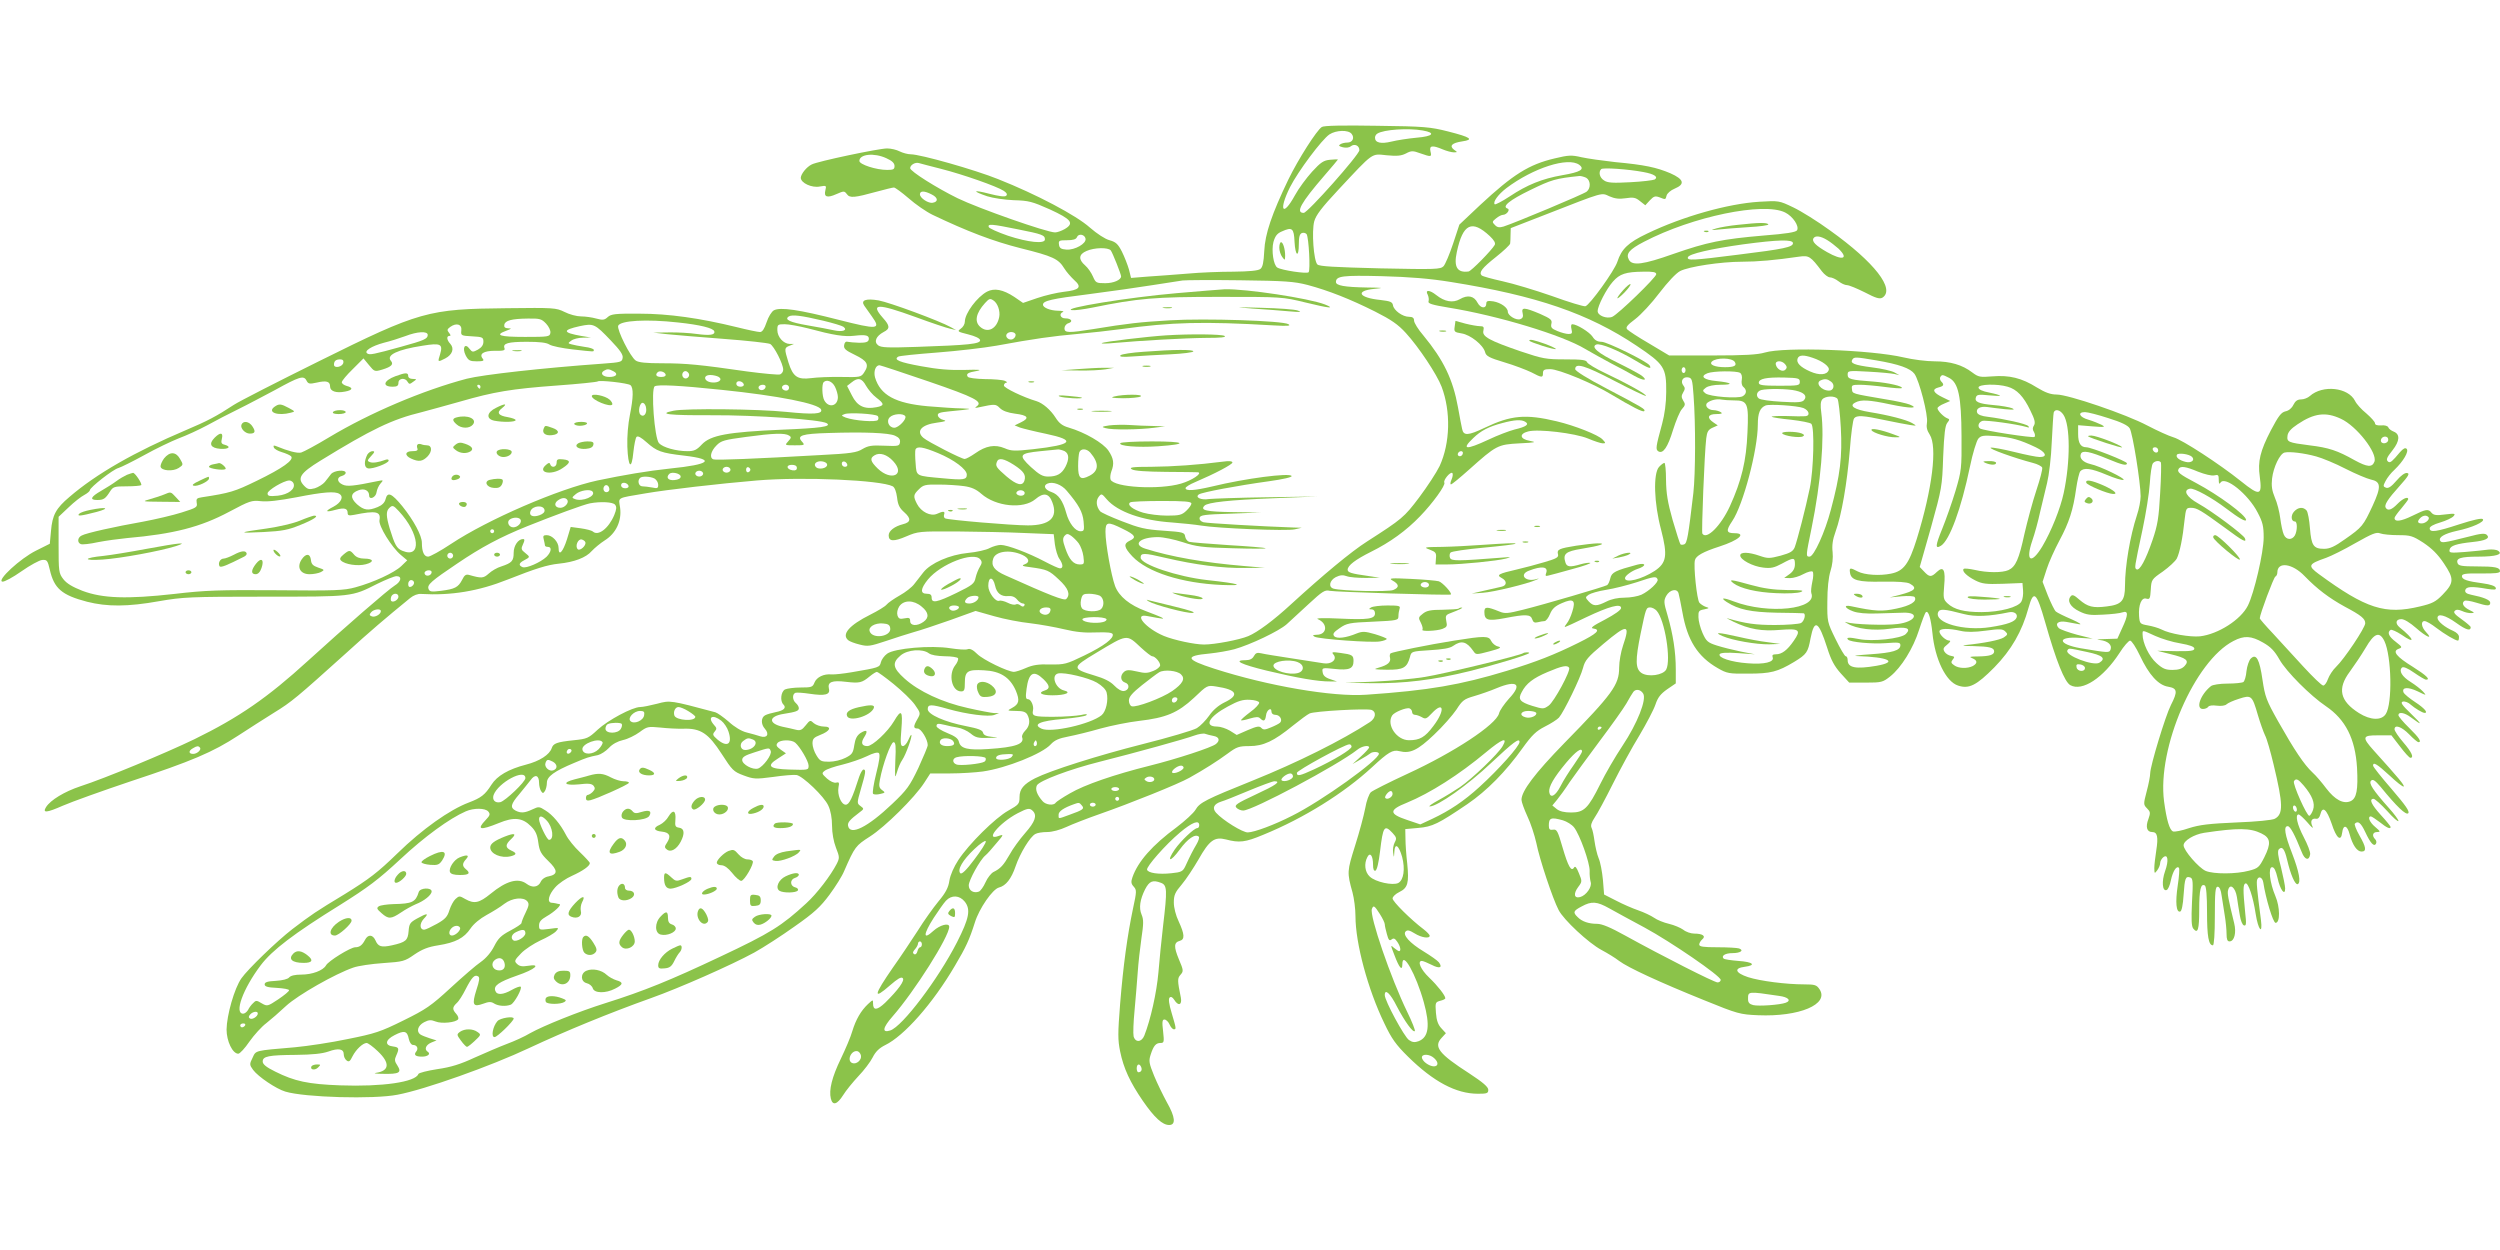 <?xml version="1.0" standalone="no"?>
<!DOCTYPE svg PUBLIC "-//W3C//DTD SVG 20010904//EN"
 "http://www.w3.org/TR/2001/REC-SVG-20010904/DTD/svg10.dtd">
<svg version="1.0" xmlns="http://www.w3.org/2000/svg"
 width="1280pt" height="640pt" viewBox="0 0 1280 640"
 preserveAspectRatio="xMidYMid meet">
<g transform="translate(0,640) scale(0.1,-0.1)"
fill="#8bc34a" stroke="none">
<path d="M6768 5750 c-26 -16 -121 -165 -172 -270 -84 -175 -119 -277 -123
-365 -3 -59 -8 -83 -20 -92 -11 -9 -57 -13 -137 -14 -67 0 -173 -4 -236 -10
-63 -5 -154 -12 -202 -15 l-87 -7 -11 44 c-7 24 -23 65 -36 91 -20 39 -31 49
-63 58 -23 6 -64 33 -101 65 -69 62 -273 170 -470 248 -119 48 -398 127 -447
127 -15 0 -41 7 -57 15 -15 8 -44 15 -64 15 -42 0 -356 -66 -386 -82 -27 -13
-55 -49 -56 -68 0 -27 57 -53 97 -45 34 6 35 5 29 -19 -9 -35 9 -41 56 -20 39
17 41 17 54 0 15 -21 38 -19 154 13 41 11 80 21 87 21 6 0 40 -25 75 -55 35
-31 90 -69 123 -85 178 -85 309 -135 451 -171 165 -41 193 -54 223 -103 11
-18 34 -44 51 -60 41 -36 28 -51 -53 -60 -34 -4 -95 -18 -136 -32 l-73 -25
-45 31 c-58 38 -102 46 -139 27 -51 -27 -114 -111 -114 -154 0 -12 -9 -28 -21
-36 -19 -14 -17 -15 38 -29 36 -9 59 -20 61 -29 4 -20 -60 -26 -323 -35 -148
-5 -183 -4 -199 8 -23 18 -11 47 28 68 34 17 33 32 -4 73 -65 74 -29 75 167 4
81 -30 162 -57 178 -60 l30 -7 -27 15 c-57 32 -314 127 -370 137 -65 11 -92 1
-73 -27 6 -8 23 -32 39 -55 48 -67 32 -69 -172 -17 -199 51 -297 66 -330 48
-11 -6 -28 -33 -37 -61 -12 -35 -22 -50 -34 -50 -10 0 -63 11 -119 25 -188 46
-348 69 -499 69 -123 1 -144 -2 -161 -17 -17 -16 -26 -17 -59 -8 -21 6 -56 11
-78 11 -22 0 -60 10 -85 23 -43 21 -54 22 -295 19 -404 -4 -445 -15 -963 -272
-210 -104 -406 -204 -435 -223 -88 -58 -138 -84 -247 -130 -259 -110 -457
-223 -594 -341 -70 -59 -88 -93 -95 -175 l-6 -65 -70 -35 c-81 -40 -203 -153
-173 -159 10 -2 54 22 98 53 44 31 92 57 106 58 25 2 28 -3 39 -50 22 -96 61
-130 191 -164 103 -26 207 -26 369 3 121 21 158 23 540 23 452 0 445 -1 577
66 43 21 87 39 98 39 30 0 24 -28 -9 -48 -33 -20 -255 -213 -445 -386 -206
-188 -352 -289 -581 -401 -147 -71 -457 -200 -584 -241 -81 -27 -152 -70 -175
-106 -20 -32 2 -30 86 7 46 20 202 76 348 125 312 103 420 149 550 234 52 34
135 87 183 117 90 55 118 79 368 304 124 113 204 181 329 283 17 14 40 23 57
21 152 -9 293 14 443 74 142 56 202 75 261 81 79 8 140 31 169 65 14 15 44 40
66 54 58 36 88 100 79 167 -8 56 -22 48 130 74 110 19 380 50 570 66 237 20
634 2 696 -30 10 -6 18 -27 22 -57 4 -37 12 -54 37 -76 36 -32 34 -51 -7 -61
-43 -11 -73 -34 -73 -57 0 -32 26 -33 91 -5 59 25 65 26 257 25 108 -1 265 -4
347 -8 l150 -6 6 -52 c4 -28 14 -62 23 -74 19 -28 21 -49 3 -49 -7 0 -42 16
-78 35 -83 44 -192 85 -225 85 -14 0 -39 -7 -57 -16 -17 -10 -68 -21 -111 -25
-93 -9 -191 -52 -228 -99 -13 -16 -33 -43 -46 -59 -12 -17 -47 -44 -76 -60
-30 -17 -60 -38 -67 -47 -7 -9 -45 -32 -83 -51 -108 -54 -149 -101 -113 -131
7 -6 33 -16 58 -22 42 -11 54 -9 135 18 49 17 114 37 144 46 30 8 114 36 185
61 l130 47 95 -27 c52 -15 136 -31 185 -36 50 -6 128 -20 174 -31 58 -14 107
-19 164 -16 57 2 81 -1 84 -9 7 -21 -44 -60 -145 -109 -93 -45 -101 -47 -176
-46 -59 2 -89 -3 -123 -18 -25 -11 -53 -20 -62 -20 -32 1 -156 61 -187 91 -22
22 -38 30 -50 25 -10 -4 -49 -1 -88 5 -99 16 -286 0 -324 -28 -15 -11 -29 -31
-32 -44 -6 -26 -9 -27 -150 -51 -41 -7 -87 -12 -102 -11 -40 4 -77 -14 -88
-42 -9 -23 -15 -25 -70 -25 -34 0 -70 -5 -81 -10 -21 -12 -26 -59 -8 -77 17
-17 2 -31 -39 -39 -20 -4 -45 -11 -54 -16 -22 -11 -23 -46 -2 -69 25 -28 11
-50 -23 -39 -15 5 -47 14 -71 20 -25 6 -62 28 -91 55 -28 24 -58 45 -68 48
-232 62 -231 62 -298 44 -35 -9 -74 -17 -87 -17 -40 0 -165 -67 -218 -116 -47
-44 -54 -47 -122 -54 -87 -9 -105 -16 -113 -40 -11 -34 -62 -67 -132 -85 -89
-23 -148 -57 -177 -103 -33 -52 -53 -67 -116 -91 -98 -37 -238 -136 -365 -260
-101 -98 -144 -131 -270 -209 -152 -92 -168 -103 -268 -179 -78 -60 -228 -205
-261 -252 -36 -51 -75 -189 -76 -262 0 -60 31 -124 60 -124 8 0 34 28 57 62
24 34 63 77 86 94 23 18 69 58 102 89 61 56 251 164 344 196 25 9 94 19 153
23 102 7 110 9 160 44 40 27 70 39 122 47 88 14 132 37 165 86 16 24 49 51 82
69 31 17 72 42 92 58 40 30 97 36 117 12 10 -12 8 -23 -9 -58 -12 -24 -21 -48
-21 -53 0 -5 -26 -22 -58 -39 -47 -25 -61 -39 -82 -80 -15 -30 -41 -61 -68
-80 -24 -16 -93 -76 -155 -133 -100 -92 -126 -110 -242 -167 -117 -58 -145
-67 -285 -95 -85 -18 -206 -36 -270 -42 -209 -18 -199 -15 -217 -54 -16 -32
-16 -36 3 -62 26 -35 118 -97 165 -111 99 -30 452 -40 574 -16 139 26 479 147
674 239 186 87 407 178 625 256 141 50 409 168 528 233 47 26 140 86 207 134
100 70 132 100 178 162 31 42 65 96 75 121 55 126 59 130 132 177 77 49 229
199 278 275 l31 48 101 0 c56 0 131 5 168 10 120 17 305 91 348 139 19 21 42
31 90 40 36 7 110 25 165 41 55 15 144 33 197 39 138 16 198 41 281 118 68 65
68 65 114 58 107 -16 121 -44 41 -82 -30 -15 -58 -39 -77 -67 -17 -24 -45 -53
-63 -64 -18 -11 -143 -48 -278 -82 -229 -58 -472 -135 -551 -175 -58 -30 -79
-55 -79 -96 0 -35 -4 -39 -57 -69 -68 -38 -202 -171 -256 -253 -23 -35 -41
-76 -46 -105 -5 -36 -19 -63 -56 -107 -27 -33 -75 -100 -106 -150 -32 -49 -88
-134 -126 -187 -101 -146 -105 -171 -15 -92 38 33 56 44 64 36 12 -12 -23 -60
-90 -126 -41 -39 -62 -41 -62 -4 0 21 0 21 -26 -3 -36 -34 -62 -79 -80 -138
-8 -29 -35 -92 -59 -142 -45 -93 -62 -160 -51 -204 9 -37 32 -31 63 18 14 23
50 67 78 97 29 30 62 74 73 96 15 30 34 48 64 63 97 47 244 213 357 406 57 96
74 133 102 221 22 72 91 172 124 180 35 9 63 44 85 109 23 67 74 151 101 165
10 6 37 10 61 10 25 0 66 11 98 26 30 14 107 44 170 66 152 53 404 154 460
186 77 43 143 85 196 124 46 34 57 38 111 38 71 0 125 25 223 105 36 29 74 57
85 62 24 12 293 27 318 18 25 -10 21 -42 -9 -62 -142 -93 -373 -208 -599 -299
-241 -97 -273 -113 -294 -150 -10 -17 -54 -57 -96 -89 -125 -92 -199 -176
-227 -257 -8 -23 -7 -33 7 -48 15 -17 15 -24 -4 -112 -29 -138 -50 -291 -66
-488 -12 -152 -12 -184 0 -243 18 -88 51 -158 116 -253 60 -87 101 -124 135
-124 35 0 32 40 -12 117 -19 35 -49 96 -65 135 -26 64 -28 76 -18 107 15 47
27 61 51 61 18 0 19 5 13 60 -6 49 -4 60 7 60 8 0 20 -11 26 -25 6 -14 16 -25
22 -25 13 0 13 2 -11 83 -14 46 -17 73 -11 79 7 7 15 3 24 -11 21 -34 41 -27
34 11 -18 88 -18 99 -2 117 16 18 16 23 -8 79 -27 65 -26 87 5 95 26 7 24 34
-6 99 -15 31 -25 71 -25 97 0 38 6 52 41 93 22 26 60 84 85 127 56 99 82 118
141 103 68 -18 98 -15 191 24 208 85 413 213 557 346 83 77 106 91 140 82 55
-14 94 5 177 84 45 42 96 101 115 129 30 47 39 54 91 69 31 9 83 27 116 41
104 43 132 20 62 -54 -24 -27 -48 -61 -51 -76 -15 -57 -230 -199 -469 -309
-93 -43 -178 -86 -187 -94 -9 -8 -23 -45 -29 -82 -7 -37 -30 -123 -52 -192
-41 -131 -42 -136 -13 -240 8 -30 15 -84 15 -121 0 -138 63 -374 148 -549 37
-78 59 -109 121 -170 130 -128 246 -190 358 -190 46 0 53 2 53 20 0 15 -27 38
-97 84 -157 101 -184 137 -142 182 l22 24 -23 25 c-17 18 -25 40 -28 79 -4 53
-3 55 22 62 14 3 26 9 26 13 0 14 -39 64 -83 106 -43 41 -62 85 -37 85 6 0 28
-9 50 -20 40 -21 58 -15 37 13 -7 9 -41 33 -77 55 -73 44 -110 86 -93 103 9 9
20 6 46 -10 35 -22 77 -28 77 -12 0 5 -14 20 -31 33 -65 49 -159 142 -159 158
0 9 16 24 35 33 43 21 50 46 40 146 -5 42 -9 99 -9 126 l-1 50 66 6 c73 6 103
21 252 122 101 69 197 167 282 286 49 68 70 88 115 111 30 15 63 36 72 46 25
29 110 203 123 254 10 39 23 55 104 123 124 104 139 103 101 -8 -11 -32 -20
-83 -20 -114 0 -87 -34 -134 -281 -386 -150 -154 -219 -245 -219 -290 0 -11
14 -49 30 -84 17 -35 37 -97 46 -137 16 -82 84 -286 114 -343 25 -50 154 -170
220 -205 30 -16 71 -41 90 -56 45 -34 207 -109 435 -201 172 -70 184 -73 276
-77 211 -9 366 56 315 133 -15 22 -23 25 -79 25 -92 0 -225 17 -287 37 -66 22
-74 46 -17 53 61 8 43 25 -32 30 -38 3 -72 8 -76 12 -14 14 8 28 45 28 41 0
61 14 34 24 -9 3 -58 6 -110 6 -73 0 -94 3 -94 14 0 7 7 19 15 26 21 17 3 30
-41 30 -17 0 -43 9 -56 20 -14 10 -47 24 -73 30 -26 6 -61 20 -76 31 -16 11
-52 28 -81 38 -29 10 -80 32 -114 50 l-61 31 -6 75 c-4 41 -13 91 -22 111 -8
19 -17 59 -21 87 -4 29 -10 59 -15 68 -6 12 -1 28 15 52 14 20 56 98 94 174
38 76 99 188 136 248 36 61 73 131 82 158 12 36 26 54 60 78 l44 30 0 72 c0
89 -14 179 -42 276 -20 66 -20 76 -7 100 18 32 55 40 63 14 3 -10 12 -54 20
-98 25 -143 78 -227 181 -286 47 -27 57 -29 155 -28 116 0 151 9 236 60 64 39
71 49 84 121 20 101 41 89 85 -48 20 -64 37 -95 70 -132 l43 -47 85 0 c80 0
87 2 124 31 58 46 119 145 149 240 15 46 30 87 35 90 13 8 25 -32 33 -107 13
-134 69 -249 131 -269 56 -19 95 1 186 93 87 89 142 184 175 305 26 94 41 81
85 -73 57 -201 100 -307 129 -323 61 -34 169 37 252 165 22 35 47 63 54 63 8
0 30 -34 50 -76 47 -100 95 -152 145 -160 47 -8 50 -24 14 -94 -28 -55 -105
-309 -106 -349 0 -14 -8 -56 -18 -93 -17 -65 -17 -68 2 -87 17 -17 18 -23 7
-54 -16 -41 -8 -67 19 -67 27 0 32 -25 21 -95 -5 -33 -10 -73 -10 -90 1 -29 1
-29 15 -11 8 11 15 27 15 37 0 9 7 22 15 29 25 21 30 -16 10 -71 -18 -51 -14
-104 8 -96 7 2 17 24 22 50 10 47 29 76 41 64 4 -4 1 -45 -6 -91 -13 -86 -8
-140 13 -133 7 2 14 34 17 85 6 87 10 98 35 89 13 -5 14 -24 8 -126 -4 -90 -3
-124 7 -136 23 -28 30 -5 30 98 0 102 8 136 29 123 7 -5 11 -53 11 -137 0
-123 8 -169 30 -169 6 0 10 60 10 150 0 124 3 150 14 150 10 0 17 -16 21 -47
4 -27 11 -72 16 -102 5 -30 9 -72 9 -93 0 -27 4 -38 15 -38 25 0 36 45 24 93
-31 127 -36 153 -31 170 9 36 37 14 45 -36 4 -26 10 -68 15 -94 4 -26 13 -49
21 -51 12 -4 13 8 6 69 -11 112 -11 142 2 146 14 5 39 -69 52 -156 13 -83 37
-111 27 -31 -21 161 -24 195 -19 207 8 20 27 10 31 -15 12 -80 50 -207 63
-207 24 0 23 81 -1 137 -29 68 -38 148 -17 148 11 0 19 -17 28 -55 13 -61 39
-95 39 -54 0 13 -10 61 -21 107 -16 59 -19 86 -11 94 17 17 29 1 42 -54 18
-77 41 -129 54 -125 18 7 8 63 -29 159 -37 95 -44 138 -22 138 13 0 36 -43 72
-133 15 -40 38 -46 43 -11 2 11 -13 50 -33 88 -34 65 -45 116 -26 116 5 0 26
-19 46 -42 20 -24 31 -33 25 -20 -13 26 -5 44 18 40 10 -2 18 6 22 22 11 45
32 28 58 -47 24 -75 48 -95 54 -46 5 43 26 39 38 -8 15 -56 38 -89 61 -89 27
0 24 22 -11 83 -17 30 -27 57 -23 60 16 16 31 4 53 -43 27 -58 45 -77 55 -60
4 7 2 17 -4 23 -18 18 -13 37 10 37 18 0 17 3 -10 26 -29 24 -41 54 -22 54 4
0 25 -14 46 -30 36 -29 55 -37 55 -24 0 3 -22 31 -50 61 -49 54 -62 83 -37 83
6 0 38 -28 69 -62 31 -35 57 -58 58 -51 0 6 -21 35 -48 65 -82 92 -106 128
-92 141 9 9 20 2 49 -32 83 -102 130 -146 141 -135 9 9 -13 40 -84 123 -53 61
-96 115 -96 121 0 21 21 8 85 -51 36 -34 68 -59 72 -56 5 6 -24 41 -154 185
-61 68 -58 78 24 77 l67 0 44 -57 c24 -32 48 -58 53 -58 20 0 7 29 -36 79 -25
29 -45 59 -45 67 0 26 36 14 75 -26 21 -22 43 -40 47 -40 19 0 4 23 -47 73
-30 29 -55 59 -55 65 0 19 31 14 64 -11 60 -45 60 -39 1 18 -49 47 -56 59 -42
63 11 2 29 -5 40 -16 22 -19 60 -42 71 -42 20 0 -2 25 -48 55 -29 19 -56 41
-60 50 -10 27 23 29 73 5 45 -22 46 -22 27 -1 -11 12 -39 34 -63 49 -45 28
-62 57 -45 74 6 6 28 -2 62 -26 29 -20 56 -36 61 -36 25 0 2 22 -66 65 -86 53
-108 81 -74 93 20 8 19 9 -15 36 -36 27 -45 49 -26 61 5 3 30 -8 56 -25 73
-51 66 -23 -10 38 -24 20 -20 42 9 42 15 0 44 -18 75 -45 53 -47 90 -62 52
-22 -25 26 -29 57 -8 57 8 0 35 -15 59 -34 43 -33 99 -66 112 -66 3 0 5 8 5
19 0 11 -12 23 -30 31 -42 18 -80 49 -80 66 0 25 40 15 97 -26 50 -36 73 -42
73 -21 0 4 -21 22 -46 40 -34 24 -44 35 -36 43 8 8 18 8 37 0 14 -7 36 -12 48
-11 19 0 17 3 -10 16 -32 16 -42 36 -24 47 5 3 31 -1 57 -9 61 -19 74 -19 74
-1 0 14 -33 28 -98 41 -24 5 -32 12 -30 23 4 19 32 21 112 7 39 -6 48 -5 44 6
-3 9 -28 17 -64 22 -83 11 -109 20 -109 37 0 12 18 15 98 14 72 -1 97 2 97 11
0 20 -25 25 -121 25 -73 0 -91 3 -96 16 -10 26 16 34 107 34 90 0 128 12 100
30 -8 6 -31 8 -50 6 -19 -3 -73 -8 -118 -12 -78 -6 -84 -5 -80 12 4 20 34 30
118 39 67 7 90 19 73 36 -10 10 -31 8 -95 -9 -127 -32 -136 -33 -144 -21 -11
18 22 37 85 51 77 16 146 47 133 60 -6 6 -48 -3 -119 -26 -119 -39 -153 -44
-153 -21 0 9 20 20 54 30 30 9 60 23 68 32 12 14 7 15 -43 9 -44 -6 -58 -4
-69 8 -17 22 -28 20 -99 -15 -57 -28 -91 -33 -91 -11 0 5 16 27 35 49 19 23
35 44 35 47 0 16 -29 3 -55 -24 -30 -31 -49 -37 -60 -20 -9 14 9 43 72 113 44
49 52 63 38 65 -11 3 -32 -12 -55 -39 -26 -30 -41 -41 -54 -36 -15 6 -15 9 -2
34 8 16 28 42 46 58 45 43 75 94 62 107 -7 7 -17 2 -34 -17 -40 -48 -49 -55
-59 -50 -14 10 -11 20 21 60 37 47 39 82 6 95 -13 5 -26 15 -28 22 -3 7 -17
12 -36 10 -21 -1 -32 2 -32 11 0 7 -20 29 -44 50 -25 20 -51 49 -58 64 -35 70
-166 84 -232 25 -10 -9 -30 -17 -44 -17 -19 0 -30 -8 -40 -28 -8 -17 -24 -30
-40 -33 -22 -5 -36 -23 -75 -97 -55 -106 -68 -160 -57 -237 13 -98 1 -102 -96
-24 -110 88 -300 212 -346 225 -24 7 -83 34 -133 60 -109 58 -406 159 -465
159 -31 0 -58 10 -101 36 -78 49 -141 64 -228 57 -63 -5 -71 -4 -103 20 -51
39 -112 57 -193 57 -41 0 -112 9 -158 20 -166 39 -612 55 -711 25 -37 -11
-103 -15 -269 -15 l-221 0 -102 61 c-57 33 -107 66 -113 73 -9 10 1 22 41 52
29 22 85 82 124 134 43 56 85 101 106 112 44 23 209 48 318 48 78 0 169 8 292
26 50 7 58 2 116 -75 13 -17 32 -31 41 -31 10 0 30 -9 44 -20 14 -11 33 -20
44 -20 10 0 51 -17 91 -37 57 -30 76 -35 90 -27 67 43 -40 181 -268 344 -63
46 -148 99 -188 118 -73 35 -74 35 -175 29 -161 -10 -394 -76 -574 -163 -97
-46 -131 -79 -152 -144 -14 -45 -143 -224 -164 -228 -8 -2 -85 21 -170 52 -86
30 -199 64 -254 76 -54 12 -102 25 -107 30 -15 15 1 37 73 94 39 31 72 62 73
69 1 7 2 27 2 45 l1 34 180 70 c302 118 283 112 325 93 27 -12 50 -15 83 -10
39 6 51 4 73 -14 l28 -22 23 25 c20 21 27 24 49 16 33 -13 31 -13 37 9 3 11
21 27 41 35 55 23 48 48 -22 79 -71 30 -131 43 -282 57 -63 7 -141 18 -173 25
-51 12 -66 11 -137 -6 -132 -31 -213 -82 -382 -239 l-106 -100 -32 -97 c-18
-54 -40 -106 -49 -116 -16 -16 -38 -17 -325 -11 -234 6 -311 10 -321 20 -19
19 -30 170 -16 221 9 32 38 70 122 160 185 198 169 186 249 178 52 -5 74 -3
98 9 28 15 36 15 74 1 57 -20 59 -19 52 10 -7 30 9 33 63 10 19 -8 45 -15 56
-15 20 0 20 1 2 13 -26 20 -12 35 41 43 62 9 46 21 -72 51 -91 23 -121 26
-364 29 -173 3 -271 1 -282 -6z m516 -18 c69 -12 54 -30 -31 -37 -43 -4 -101
-13 -129 -20 -54 -13 -84 -6 -84 20 0 8 5 17 12 21 33 21 159 29 232 16z
m-364 -17 c17 -21 5 -45 -22 -45 -13 0 -29 -4 -36 -9 -10 -6 -7 -10 13 -15 16
-4 33 -2 41 5 19 15 44 4 44 -20 0 -23 -265 -321 -285 -321 -43 0 -15 51 105
190 39 45 70 82 70 83 0 2 -18 1 -40 -1 -33 -3 -48 -13 -92 -61 -29 -32 -69
-86 -88 -121 -63 -115 -85 -78 -25 42 42 82 162 243 202 270 34 22 96 24 113
3z m-2382 -125 c29 -13 42 -25 42 -40 0 -17 -6 -20 -38 -20 -56 0 -142 28
-142 46 0 35 75 43 138 14z m282 -55 c110 -28 284 -89 319 -112 15 -10 20 -18
13 -25 -7 -7 -36 -3 -87 10 -84 22 -90 14 -10 -13 28 -9 88 -18 135 -20 77 -2
95 -7 185 -47 111 -51 127 -71 76 -101 -16 -9 -38 -17 -49 -17 -42 0 -392 123
-499 175 -106 52 -243 138 -243 154 0 16 26 32 45 26 11 -3 63 -17 115 -30z
m3266 21 c30 -23 6 -37 -87 -53 -103 -18 -180 -49 -270 -109 -38 -25 -73 -43
-76 -40 -11 11 17 50 60 83 137 103 316 161 373 119z m329 -37 c55 -10 77 -25
57 -38 -8 -4 -64 -11 -125 -14 -89 -5 -117 -3 -134 9 -23 14 -30 43 -15 58 8
9 139 0 217 -15z m-294 -29 c23 -13 25 -53 3 -71 -15 -13 -367 -160 -426 -179
-21 -6 -32 -5 -44 8 -15 15 -15 17 6 34 12 10 28 18 35 18 19 0 39 27 24 32
-31 10 9 43 116 95 109 53 128 59 253 72 7 0 22 -4 33 -9z m-3350 -86 c32 -16
34 -37 5 -42 -22 -5 -66 24 -66 43 0 19 23 19 61 -1z m4369 -92 c40 -20 73
-70 61 -91 -6 -10 -56 -18 -172 -27 -211 -18 -289 -34 -461 -94 -155 -55 -211
-62 -228 -30 -17 31 2 53 77 92 249 130 614 205 723 150z m-3929 -86 c126 -25
139 -30 139 -52 0 -24 -86 -15 -189 19 -52 18 -97 38 -99 45 -5 17 16 15 149
-12z m2417 -35 c22 -21 30 -35 25 -45 -16 -28 -121 -135 -134 -136 -58 -8 -77
23 -60 100 31 145 77 167 169 81z m-1000 -29 c4 -74 22 -84 22 -12 0 37 4 52
16 57 9 3 19 0 24 -6 11 -19 20 -185 10 -195 -9 -9 -137 10 -160 24 -20 12
-31 88 -20 131 9 31 19 44 43 54 53 24 62 17 65 -53z m-1070 16 c5 -25 -55
-59 -98 -56 -28 2 -36 8 -38 26 -3 20 1 22 41 22 32 0 47 5 51 16 8 20 40 14
44 -8z m3797 -7 c17 -10 42 -30 58 -44 55 -53 21 -63 -58 -18 -58 33 -80 55
-70 71 9 15 36 12 70 -9z m-175 -16 c0 -20 -45 -30 -281 -59 -236 -30 -262
-31 -257 -13 6 17 118 43 283 66 179 24 255 26 255 6z m-3493 -37 c9 -11 53
-122 53 -133 0 -18 -38 -35 -81 -35 -46 0 -49 2 -63 34 -8 19 -26 45 -40 57
-36 31 -33 57 7 74 40 18 111 19 124 3z m2793 -122 c0 -16 -194 -204 -225
-218 -28 -12 -75 6 -75 29 0 27 45 114 78 151 35 40 66 50 155 51 51 1 67 -2
67 -13z m-1050 -40 c437 -70 703 -161 949 -326 142 -95 153 -112 152 -237 0
-56 -8 -115 -21 -163 -33 -121 -34 -131 -19 -141 24 -14 48 21 75 110 15 47
35 96 46 107 17 19 18 25 6 43 -10 17 -10 25 0 42 10 16 10 24 1 35 -17 21 -3
46 23 42 21 -3 23 -10 29 -93 11 -145 10 -401 -1 -499 -26 -221 -32 -258 -47
-263 -7 -3 -16 -3 -19 0 -3 3 -21 59 -40 124 -26 92 -33 137 -34 206 0 48 -4
87 -8 87 -5 0 -17 -9 -28 -21 -30 -34 -26 -184 11 -322 34 -132 28 -169 -33
-210 -66 -43 -152 -65 -152 -37 0 12 34 37 64 47 47 15 45 34 -1 22 -112 -30
-131 -39 -138 -69 -4 -17 -11 -33 -17 -36 -13 -8 -322 -99 -431 -126 -76 -19
-92 -21 -120 -9 -64 26 -77 26 -77 -2 0 -43 18 -48 104 -32 108 21 133 20 141
-6 5 -15 12 -19 28 -15 12 3 28 6 35 6 7 0 20 16 28 36 11 27 26 41 61 56 59
26 72 15 53 -44 -7 -24 -20 -51 -28 -60 -8 -10 -13 -18 -9 -18 3 0 52 22 109
50 116 55 178 72 178 47 0 -10 -33 -33 -82 -59 -64 -33 -78 -44 -60 -46 40 -6
19 -26 -78 -74 -121 -60 -215 -97 -366 -143 -237 -72 -398 -100 -719 -122
-172 -12 -503 45 -777 133 -149 48 -155 66 -24 78 39 4 96 14 126 22 82 23
229 93 268 128 19 17 70 64 114 105 69 64 82 72 106 66 25 -6 613 -24 620 -19
9 6 -43 63 -62 68 -11 3 -75 9 -141 12 -103 5 -117 4 -96 -8 35 -19 37 -36 4
-49 -27 -10 -263 -5 -305 7 -28 8 -21 42 11 59 22 11 37 12 56 5 15 -6 59 -9
98 -9 l72 1 -60 9 c-87 12 -105 18 -105 32 0 22 40 52 120 92 97 48 181 109
251 182 65 67 132 160 124 172 -7 12 31 58 41 49 4 -5 2 -19 -4 -33 -6 -14 -8
-25 -3 -25 5 0 46 34 92 75 140 125 147 129 258 135 84 4 91 6 53 13 -51 9
-55 36 -8 48 51 14 241 -9 306 -36 33 -14 67 -25 76 -25 16 0 16 2 -1 20 -21
23 -142 71 -235 93 -159 38 -234 31 -368 -33 -86 -41 -109 -42 -116 -6 -3 11
-12 61 -21 110 -26 144 -74 243 -177 368 -27 31 -48 66 -48 76 0 14 -7 20 -26
20 -33 0 -78 33 -82 59 -3 17 -13 21 -63 27 -112 11 -133 47 -33 57 52 5 48 6
-37 7 -115 2 -159 10 -159 28 0 31 34 35 235 30 144 -4 244 -12 355 -30z
m-735 -15 c108 -29 217 -72 345 -136 83 -42 118 -66 158 -110 66 -72 159 -212
183 -275 48 -127 44 -288 -10 -406 -16 -33 -63 -105 -105 -161 -77 -102 -87
-110 -266 -225 -82 -52 -226 -172 -390 -322 -89 -82 -171 -143 -219 -163 -45
-19 -172 -43 -226 -43 -49 0 -155 23 -206 44 -93 39 -158 116 -86 102 86 -16
93 -17 72 -6 -11 5 -46 19 -78 31 -82 30 -138 75 -158 129 -20 55 -49 217 -49
277 0 52 11 54 89 15 64 -31 71 -44 36 -60 -34 -16 -31 -34 13 -81 77 -81 253
-137 457 -146 128 -5 93 7 -74 25 -152 17 -341 80 -341 115 0 25 17 25 126 -1
154 -36 293 -54 409 -52 l100 1 -105 9 c-203 17 -375 47 -507 89 -67 22 -25
59 66 59 27 0 84 -12 127 -26 69 -23 101 -27 254 -31 96 -3 173 -3 170 0 -3 3
-88 10 -190 16 -102 7 -193 14 -202 17 -9 3 -18 15 -20 27 -3 21 -10 23 -112
30 -92 6 -124 14 -211 48 -57 22 -108 45 -113 52 -19 24 -22 53 -7 73 14 18
16 18 42 -13 56 -64 182 -108 333 -118 52 -4 120 -11 150 -16 83 -14 440 -29
480 -19 l35 8 -40 1 c-168 6 -444 22 -463 27 -14 4 -22 13 -20 23 3 14 26 17
158 21 l155 6 -142 2 c-137 2 -170 9 -146 33 17 17 127 29 353 38 l225 9 -260
-4 c-143 -2 -276 -7 -295 -9 -41 -7 -74 9 -51 24 18 11 192 44 358 67 72 10
120 21 116 27 -10 17 -236 -12 -408 -54 -90 -21 -135 -24 -135 -8 0 5 21 19
48 30 103 44 192 91 192 101 0 7 -17 9 -52 4 -124 -16 -251 -25 -363 -26 -98
0 -116 -3 -100 -13 13 -8 74 -12 175 -13 85 0 159 -2 164 -2 24 -5 -32 -42
-87 -58 -112 -33 -345 -20 -361 21 -3 8 -1 27 4 41 16 40 12 67 -15 107 -27
39 -119 93 -204 118 -32 9 -49 23 -66 50 -26 41 -66 75 -98 85 -68 20 -167 68
-167 80 0 8 6 14 13 15 6 0 3 4 -8 9 -11 5 -57 9 -102 9 -46 1 -85 6 -88 12
-10 15 0 22 48 30 28 6 7 7 -63 5 -76 -2 -138 3 -224 19 -110 20 -143 33 -117
49 5 4 95 13 199 21 104 8 241 24 303 35 195 36 290 49 414 60 66 6 167 17
225 25 260 36 421 40 780 19 73 -4 91 -3 77 6 -28 18 -427 31 -607 20 -154 -9
-216 -16 -393 -45 -125 -20 -147 -20 -147 4 0 11 9 23 20 26 26 8 16 25 -16
25 -25 0 -34 24 -11 33 6 3 -5 6 -26 6 -41 1 -77 16 -77 31 0 20 43 30 236 54
109 14 255 35 324 46 69 11 139 22 155 24 17 2 149 3 295 1 230 -3 275 -6 345
-24z m-1609 -79 c22 -14 36 -55 30 -85 -12 -61 -59 -85 -98 -50 -30 27 -21 70
25 121 22 24 26 25 43 14z m-871 -104 c50 -12 96 -26 103 -31 24 -18 -3 -28
-49 -18 -24 5 -84 17 -133 25 -93 16 -122 30 -97 46 18 10 61 5 176 -22z
m-1419 -15 c14 -15 24 -36 22 -47 -3 -20 -9 -21 -130 -21 -131 0 -158 9 -95
32 27 10 28 12 9 12 -17 1 -22 6 -20 18 4 22 37 31 121 32 62 1 70 -2 93 -26z
m675 6 c114 -12 181 -29 186 -45 6 -19 -22 -23 -89 -14 -34 5 -99 9 -143 8
l-80 -1 70 -8 c39 -4 169 -15 289 -24 121 -9 228 -21 239 -26 20 -11 67 -102
67 -132 0 -10 -7 -20 -16 -24 -9 -3 -85 4 -168 15 -242 35 -314 42 -436 42
-82 0 -121 4 -135 14 -28 19 -97 158 -90 178 11 27 144 35 306 17z m-1109 -41
c-3 -26 -1 -27 55 -30 54 -3 58 -5 58 -28 0 -16 -9 -29 -28 -40 -26 -14 -29
-14 -43 4 -23 32 -39 6 -20 -33 14 -27 22 -31 57 -31 33 0 39 3 31 13 -21 25
4 41 62 41 44 -1 53 2 49 13 -10 25 18 33 115 33 64 0 100 -4 115 -14 12 -8
66 -19 119 -25 117 -13 108 -13 108 -2 0 5 -21 12 -47 15 -27 4 -57 10 -67 13
-19 5 -19 6 -1 19 10 8 37 15 59 15 l41 1 -49 8 c-96 17 -98 30 -8 50 72 15
77 13 160 -74 46 -48 63 -72 60 -88 -3 -22 -9 -23 -103 -30 -307 -22 -611 -56
-695 -77 -223 -59 -495 -174 -705 -300 -66 -40 -130 -74 -143 -78 -20 -5 -68
8 -126 32 -14 6 -18 5 -14 -6 3 -8 21 -18 41 -24 20 -6 41 -15 47 -21 18 -18
-42 -61 -176 -126 -113 -55 -136 -62 -280 -84 -27 -4 -30 -8 -27 -28 5 -23 -1
-26 -77 -50 -44 -14 -134 -35 -198 -47 -142 -25 -291 -58 -314 -71 -21 -10
-24 -36 -4 -44 8 -3 47 1 87 10 41 8 108 17 149 21 239 21 376 56 524 135 105
56 115 59 161 54 34 -4 93 3 183 20 137 27 198 32 220 17 23 -14 9 -44 -30
-65 -47 -24 -43 -31 11 -16 45 12 61 7 61 -17 0 -12 7 -14 33 -9 113 23 138
17 130 -27 -6 -29 62 -139 110 -179 l32 -27 -30 -29 c-35 -34 -143 -84 -235
-109 -58 -16 -103 -18 -403 -15 -294 2 -363 0 -525 -19 -242 -27 -366 -23
-470 16 -51 20 -80 37 -98 60 -23 30 -24 39 -24 175 l0 144 52 49 c28 27 64
55 80 63 15 8 28 19 28 24 0 14 120 108 147 114 13 4 72 33 132 66 59 33 139
71 177 86 38 14 103 44 144 66 41 23 113 60 160 83 47 23 131 68 188 98 125
69 147 76 161 49 9 -18 16 -19 52 -11 51 12 69 6 69 -20 0 -24 31 -35 76 -26
40 7 44 20 9 29 -14 4 -25 12 -25 19 0 7 25 37 56 67 l55 55 28 -34 c28 -34
29 -35 69 -23 46 14 59 27 43 45 -24 29 33 57 163 77 93 15 105 9 89 -45 -13
-40 -12 -40 27 -20 36 19 47 50 26 74 -19 20 -21 41 -5 41 8 0 7 5 -2 16 -11
14 -10 18 6 30 32 23 61 14 57 -18z m1774 11 c134 -36 187 -44 239 -38 59 7
77 2 73 -20 -3 -12 -15 -16 -48 -16 -25 1 -52 3 -60 5 -9 3 -16 -3 -18 -17 -3
-18 7 -27 55 -50 64 -31 74 -50 48 -89 -16 -25 -20 -26 -118 -24 -56 1 -126
-2 -154 -6 -70 -9 -93 7 -116 80 -22 72 -22 75 6 86 l22 9 -22 0 c-32 1 -63
36 -63 71 0 28 2 30 38 30 21 0 74 -10 118 -21z m-1946 -34 c0 -20 -19 -28
-135 -60 -144 -40 -162 -43 -174 -35 -20 12 21 38 84 55 33 8 83 24 110 34 62
24 115 27 115 6z m3010 0 c0 -9 -7 -18 -16 -22 -18 -7 -39 11 -30 26 11 17 46
13 46 -4z m4081 -117 c51 -17 89 -46 82 -63 -9 -25 -48 -28 -95 -7 -50 22 -73
45 -64 67 7 18 31 19 77 3z m-399 -21 c12 -19 -2 -27 -50 -27 -52 0 -83 13
-67 29 22 21 103 20 117 -2z m724 8 c118 -20 175 -41 196 -69 25 -35 71 -213
64 -250 -4 -22 0 -40 14 -61 40 -61 14 -276 -66 -534 -40 -128 -67 -165 -132
-178 -58 -12 -135 -7 -170 11 -40 21 -44 20 -40 -6 5 -39 42 -49 168 -46 76 1
123 -2 138 -10 41 -23 28 -37 -52 -58 l-51 -13 61 6 c35 3 64 1 67 -4 14 -22
-21 -44 -93 -59 -74 -16 -110 -14 -232 12 -41 9 -34 -10 10 -26 23 -9 68 -13
122 -11 47 1 107 3 134 4 89 3 64 -47 -29 -58 -61 -8 -229 -2 -260 9 -12 4
-10 1 5 -7 45 -27 135 -38 217 -26 84 12 111 3 81 -27 -23 -24 -172 -40 -240
-26 -50 10 -68 9 -56 -3 13 -13 122 -23 192 -18 66 5 76 4 76 -10 0 -27 -38
-39 -154 -47 -61 -4 -93 -8 -70 -9 165 -5 215 -30 101 -50 -105 -18 -147 -10
-147 29 0 11 -4 20 -10 20 -5 0 -28 39 -52 88 -42 86 -43 88 -42 192 0 66 6
124 16 156 10 31 14 68 11 97 -4 33 0 64 15 105 31 85 59 248 73 417 6 83 16
156 22 163 13 17 46 15 157 -9 52 -11 111 -22 130 -25 35 -5 35 -5 10 10 -30
17 -118 40 -217 56 -79 13 -108 32 -74 49 29 16 70 14 182 -10 100 -21 148
-21 96 0 -15 6 -69 18 -120 26 -180 31 -172 28 -175 53 -3 20 1 22 41 22 24 0
81 -5 126 -11 45 -6 85 -9 88 -6 9 9 -68 27 -142 33 -122 9 -135 13 -135 36 0
20 3 21 108 15 59 -3 118 -9 132 -12 l25 -6 -25 14 c-14 8 -65 20 -115 26 -92
12 -113 21 -101 40 9 14 16 14 122 -4z m-7848 -12 c-4 -22 -48 -31 -48 -10 0
19 10 27 32 27 13 0 18 -6 16 -17z m7382 -8 c10 -12 10 -19 1 -28 -14 -14 -44
2 -49 27 -4 21 31 22 48 1z m-4386 -88 c239 -82 281 -104 246 -128 -11 -8 -8
-9 14 -4 80 17 84 17 105 -4 15 -15 41 -24 78 -29 66 -8 76 -22 31 -44 l-33
-16 27 -11 c15 -5 75 -20 133 -32 157 -33 139 -56 -66 -79 -93 -10 -111 -10
-145 5 -50 21 -96 13 -151 -26 -23 -16 -47 -29 -54 -29 -16 0 -188 88 -211
108 -40 34 -10 68 69 78 44 6 52 9 33 14 -14 3 -26 13 -28 22 -3 13 9 17 60
22 114 11 124 13 63 15 -33 0 -112 6 -175 11 -166 15 -243 57 -270 148 -8 31
3 62 23 62 7 -1 120 -38 251 -83z m3876 58 c0 -8 -4 -15 -10 -15 -5 0 -10 7
-10 15 0 8 5 15 10 15 6 0 10 -7 10 -15z m-5489 -6 c26 -13 15 -29 -21 -29
-33 0 -49 18 -29 31 18 11 26 11 50 -2z m267 -16 c2 -8 -6 -13 -22 -13 -25 0
-33 10 -19 24 10 10 36 3 41 -11z m118 6 c10 -17 -13 -36 -27 -22 -12 12 -4
33 11 33 5 0 12 -5 16 -11z m5383 2 c8 -5 12 -19 9 -35 -3 -15 0 -31 8 -37 19
-16 17 -36 -4 -48 -25 -13 -168 -2 -190 15 -16 13 -16 15 2 29 12 9 41 15 75
15 71 0 59 11 -21 19 -65 6 -86 24 -46 40 30 12 149 13 167 2z m-5229 -21 c22
-14 -1 -32 -36 -28 -40 4 -47 38 -7 38 15 0 35 -5 43 -10z m6300 -5 c47 -25
62 -94 63 -299 1 -165 0 -175 -31 -280 -18 -60 -49 -147 -68 -194 -35 -86 -37
-105 -6 -86 44 28 103 188 148 404 14 69 34 133 43 144 14 16 26 18 91 13 77
-6 121 -18 203 -57 52 -25 63 -50 20 -50 -15 0 -74 12 -130 26 -57 14 -111 24
-120 22 -17 -4 123 -54 215 -78 24 -6 45 -17 48 -24 3 -7 -11 -60 -30 -117
-19 -57 -46 -158 -61 -223 -28 -130 -45 -168 -82 -185 -31 -14 -109 -14 -172
1 -28 6 -54 9 -57 5 -11 -10 16 -37 60 -59 34 -17 54 -20 140 -17 l101 4 3
-37 c2 -20 -2 -46 -8 -57 -15 -30 -110 -55 -205 -55 -88 0 -140 13 -174 45
-21 20 -22 28 -17 88 8 83 -3 105 -37 73 -29 -28 -38 -28 -66 2 l-22 23 58
204 c55 198 57 208 62 360 5 118 10 160 21 174 12 15 13 19 1 23 -18 6 -51 39
-51 52 0 5 15 16 33 23 l32 14 -39 19 c-48 23 -56 41 -22 50 28 7 32 14 15 31
-6 6 -8 16 -5 22 9 14 11 14 46 -4z m-765 -20 c0 -19 -7 -20 -105 -20 -85 0
-105 3 -105 15 0 21 39 29 130 27 73 -2 80 -4 80 -22z m-4781 -20 c11 -19 34
-47 53 -61 42 -32 42 -41 0 -49 -62 -12 -98 6 -125 60 l-25 49 23 18 c33 27
53 22 74 -17z m4941 21 c21 -15 14 -46 -10 -46 -41 0 -73 41 -42 53 21 9 33 7
52 -7z m-6147 -18 c16 -14 15 -63 -3 -153 -9 -44 -15 -111 -13 -162 4 -107 22
-123 31 -27 4 37 11 72 16 77 7 7 24 -3 51 -27 53 -47 74 -55 194 -69 162 -19
134 -45 -74 -66 -114 -12 -237 -33 -371 -61 -198 -43 -560 -199 -750 -325 -54
-36 -107 -65 -117 -65 -21 0 -32 25 -32 71 0 37 -42 115 -100 187 -55 67 -76
76 -86 36 -4 -17 -18 -31 -40 -40 -49 -20 -70 -17 -106 14 -36 33 -34 57 8 72
29 11 54 -1 54 -27 0 -25 35 -10 38 17 2 14 11 34 20 44 16 18 16 19 -13 13
-126 -26 -158 -29 -181 -18 -29 13 -31 37 -4 44 11 3 20 10 20 16 0 18 -59 13
-75 -6 -7 -10 -22 -28 -32 -41 -10 -12 -33 -26 -51 -32 -28 -7 -36 -6 -53 11
-40 40 -23 66 81 130 262 161 367 212 520 249 41 11 129 35 196 54 173 50 262
65 494 82 112 8 207 18 210 21 8 8 154 -8 168 -19z m580 5 c2 -8 -5 -13 -17
-13 -12 0 -21 6 -21 16 0 18 31 15 38 -3z m467 -13 c8 -16 15 -40 15 -53 0
-47 -48 -58 -70 -16 -11 20 -13 82 -3 92 15 16 44 5 58 -23z m-1815 0 c0 -5
-2 -10 -4 -10 -3 0 -8 5 -11 10 -3 6 -1 10 4 10 6 0 11 -4 11 -10z m1235 -16
c291 -30 498 -71 509 -101 9 -23 -40 -26 -177 -12 -143 15 -519 19 -579 6 -83
-17 -27 -24 200 -23 218 1 555 -22 585 -41 27 -17 -32 -25 -230 -33 -277 -12
-365 -28 -410 -76 -26 -28 -39 -34 -73 -34 -58 0 -126 19 -146 41 -23 25 -42
277 -22 291 15 10 124 5 343 -18z m225 17 c0 -14 -18 -23 -30 -16 -6 4 -8 11
-5 16 8 12 35 12 35 0z m120 -6 c0 -8 -6 -15 -14 -15 -17 0 -28 14 -19 24 12
12 33 6 33 -9z m6239 5 c47 -13 82 -50 116 -121 23 -46 27 -64 19 -77 -8 -12
-8 -22 0 -34 5 -9 7 -20 3 -25 -7 -7 -261 32 -279 43 -15 10 -8 33 12 39 17 5
173 -16 225 -31 15 -5 17 -3 9 5 -10 11 -120 36 -207 47 -30 3 -50 11 -54 21
-8 21 16 34 52 29 17 -3 57 -7 90 -11 46 -4 54 -3 37 5 -13 5 -56 13 -95 16
-78 7 -99 17 -90 41 5 13 17 14 65 9 32 -3 58 -4 58 -2 0 3 -25 10 -55 16 -36
7 -55 16 -55 26 0 17 95 20 149 4z m-1085 -20 c44 -10 60 -28 43 -48 -9 -12
-33 -14 -115 -9 -56 3 -109 10 -117 17 -17 14 -10 37 13 43 31 8 136 7 176 -3z
m214 -42 c5 -7 13 -74 17 -148 8 -148 -3 -241 -51 -420 -30 -115 -87 -240
-109 -240 -20 0 -19 4 10 145 48 235 67 463 50 592 -5 37 -4 57 5 68 15 18 64
20 78 3z m-531 -8 c71 0 77 -13 70 -165 -6 -145 -30 -245 -90 -377 -46 -100
-120 -174 -141 -140 -5 9 11 415 20 488 4 33 10 44 32 54 l27 12 -22 15 c-36
24 -29 43 15 43 27 0 33 3 22 10 -8 5 -25 10 -36 10 -29 0 -49 24 -32 38 18
14 49 21 73 16 11 -2 39 -4 62 -4z m-5569 -39 c5 -29 -13 -50 -29 -34 -15 15
-3 66 14 60 7 -2 14 -14 15 -26z m5925 0 c30 -12 37 -40 10 -42 -10 -1 -54 -1
-98 1 -44 1 -77 -1 -74 -4 3 -3 47 -10 99 -15 51 -6 98 -15 104 -21 17 -17 12
-234 -8 -330 -21 -101 -63 -264 -77 -302 -9 -21 -22 -29 -72 -43 -57 -15 -66
-15 -107 -1 -57 20 -100 21 -100 2 0 -22 64 -56 117 -62 39 -5 57 -1 96 20 61
33 67 33 67 -3 0 -20 -8 -36 -27 -50 l-28 -20 30 -1 c17 0 48 9 69 21 21 11
42 17 47 12 4 -4 4 -28 -2 -52 -5 -24 -8 -50 -5 -58 32 -83 -219 -110 -398
-42 -55 21 -70 19 -34 -4 59 -38 122 -51 253 -54 72 -1 133 -2 138 -3 15 0 6
-40 -12 -50 -11 -5 -71 -10 -133 -10 -100 0 -149 7 -243 34 -11 4 3 -4 30 -17
81 -39 146 -50 239 -42 100 8 109 0 70 -56 -33 -48 -61 -69 -91 -69 -16 0 -21
-4 -17 -15 10 -25 -43 -38 -128 -31 -84 6 -154 29 -143 47 5 7 36 9 94 5 l86
-6 -72 14 c-39 8 -95 22 -123 31 -47 15 -54 22 -73 64 -11 25 -21 62 -21 81
-1 31 2 35 29 40 28 6 28 7 8 13 -11 4 -26 14 -32 21 -13 15 -31 188 -23 218
5 22 42 43 126 70 99 32 139 68 77 68 -43 0 -45 13 -12 62 56 82 131 366 131
494 0 59 11 86 40 98 21 8 161 -1 193 -13z m1332 -35 c35 -53 36 -238 1 -401
-17 -79 -63 -194 -109 -272 -57 -95 -88 -78 -52 28 13 37 31 103 40 146 10 43
26 110 36 150 10 41 21 131 24 210 4 76 8 144 10 151 7 20 33 14 50 -12z
m-6071 -6 c4 -5 5 -13 1 -20 -8 -13 -122 -4 -165 12 -24 10 -24 11 -5 18 24 9
156 1 169 -10z m6301 -11 c65 -20 100 -37 109 -52 15 -23 56 -279 56 -348 0
-22 -8 -65 -19 -97 -35 -107 -61 -260 -61 -361 0 -77 -17 -97 -94 -106 -70 -9
-97 -2 -140 35 -27 24 -36 27 -44 17 -20 -23 -2 -55 44 -77 36 -18 57 -21 121
-17 43 2 88 7 101 12 30 10 29 -14 -3 -82 l-24 -53 -63 -2 c-40 -1 -50 -3 -26
-5 41 -5 63 -25 54 -49 -7 -17 -9 -17 -153 7 -120 21 -123 62 -3 53 l65 -4
-80 20 c-44 12 -86 27 -94 34 -22 23 -3 39 38 32 20 -4 50 -9 66 -12 17 -3 0
8 -38 25 -38 16 -74 34 -81 40 -7 6 -25 43 -41 82 l-27 70 21 65 c11 35 41
101 65 146 50 93 71 158 86 267 6 41 15 80 21 88 18 20 54 16 135 -18 40 -17
79 -29 86 -26 15 5 -121 71 -169 81 -38 9 -58 30 -49 52 8 20 45 13 141 -27
72 -30 95 -35 95 -21 0 10 -183 82 -208 82 -29 0 -42 21 -42 68 l0 45 73 -6
c64 -5 69 -4 47 8 -14 7 -44 19 -67 26 -47 13 -58 39 -18 39 14 0 68 -14 120
-31z m-6160 10 c9 -14 -34 -59 -56 -59 -28 0 -43 35 -23 54 18 18 69 21 79 5z
m7350 -13 c81 -37 189 -176 172 -220 -12 -30 -36 -28 -102 8 -87 49 -131 64
-231 76 -109 14 -116 17 -112 49 2 18 17 36 52 59 85 57 144 64 221 28z
m-4175 -16 c21 -13 4 -25 -55 -39 -27 -7 -88 -30 -134 -52 -116 -54 -141 -52
-78 8 39 38 80 59 149 77 63 17 98 19 118 6z m-3227 -71 c20 -9 27 -19 25 -33
-3 -20 -8 -21 -80 -18 -65 3 -83 0 -112 -17 -29 -18 -59 -23 -217 -31 -333
-19 -534 -27 -546 -22 -22 7 -14 42 15 71 24 25 40 29 152 44 140 19 198 21
220 7 12 -7 12 -12 -4 -29 -19 -21 -19 -21 34 -21 51 0 52 1 36 19 -28 31 -1
40 135 44 184 6 310 1 342 -14z m7643 -28 c-10 -16 -36 -13 -36 3 0 17 21 27
34 16 4 -5 5 -13 2 -19z m-7423 -61 c82 -34 147 -83 147 -110 0 -26 -15 -29
-120 -19 -143 13 -137 9 -142 76 -3 32 -3 64 -1 71 8 19 39 14 116 -18z m6247
14 c0 -17 -22 -14 -28 4 -2 7 3 12 12 12 9 0 16 -7 16 -16z m-5599 -4 c23 -13
24 -41 4 -80 -19 -36 -43 -50 -89 -50 -28 0 -45 10 -88 49 -65 61 -60 70 49
81 43 4 84 8 91 9 7 0 22 -4 33 -9z m131 -7 c46 -54 45 -94 -4 -119 -46 -24
-58 -13 -58 50 0 30 3 61 6 70 8 21 37 20 56 -1z m1908 -1 c0 -13 -12 -22 -22
-16 -10 6 -1 24 13 24 5 0 9 -4 9 -8z m4369 -19 c30 -8 98 -36 150 -63 53 -27
111 -51 129 -55 53 -11 55 -36 10 -134 -48 -103 -53 -110 -142 -172 -53 -38
-78 -49 -107 -49 -54 0 -65 17 -72 105 -3 42 -11 83 -17 91 -17 20 -44 18 -65
-6 -17 -19 -15 -50 5 -50 13 0 13 -46 0 -71 -15 -26 -45 -24 -57 4 -6 13 -14
51 -18 83 -4 32 -16 81 -28 107 -15 36 -18 60 -14 97 7 59 40 127 64 133 26 6
101 -3 162 -20z m-7286 -24 c65 -70 -9 -105 -79 -38 -38 37 -42 53 -16 68 26
16 64 4 95 -30z m6650 22 c17 -17 -4 -33 -32 -26 -33 8 -53 24 -45 37 7 11 63
3 77 -11z m-6032 -41 c51 -33 63 -52 54 -81 -10 -30 -40 -22 -92 22 -53 46
-57 53 -49 74 8 23 35 18 87 -15z m-956 0 c0 -18 -43 -26 -57 -12 -16 16 2 33
30 30 16 -2 27 -9 27 -18z m103 2 c2 -7 -3 -12 -12 -12 -9 0 -16 7 -16 16 0
17 22 14 28 -4z m6726 10 c2 -4 1 -75 -4 -157 -7 -128 -13 -163 -39 -240 -35
-102 -66 -159 -82 -150 -11 8 -12 3 31 205 17 80 34 186 37 235 3 50 10 96 16
103 11 13 33 16 41 4z m-6984 -28 c0 -10 -7 -14 -22 -12 -32 5 -35 28 -4 28
17 0 26 -5 26 -16z m-340 -9 c0 -8 -9 -15 -20 -15 -11 0 -20 7 -20 15 0 8 9
15 20 15 11 0 20 -7 20 -15z m102 0 c0 -5 -5 -11 -11 -13 -6 -2 -11 4 -11 13
0 9 5 15 11 13 6 -2 11 -8 11 -13z m7412 -10 c36 -14 69 -22 83 -19 20 5 23 2
23 -22 0 -21 3 -25 9 -15 23 36 142 -59 190 -153 26 -49 31 -70 31 -128 0 -76
-49 -286 -81 -349 -36 -72 -152 -146 -245 -157 -50 -5 -155 13 -197 35 -16 8
-47 17 -70 21 -40 7 -42 9 -45 48 -4 57 13 97 37 89 18 -5 20 0 23 46 3 51 4
53 62 93 32 23 64 53 71 66 15 29 31 108 40 198 7 59 8 62 33 62 30 0 50 -12
176 -104 90 -67 110 -77 100 -52 -7 18 -167 138 -239 178 -61 34 -80 69 -42
76 21 4 112 -46 187 -103 63 -48 100 -69 100 -57 0 24 -141 128 -256 189 -87
46 -99 56 -89 73 10 15 35 12 99 -15z m-7654 -10 c0 -8 -9 -15 -20 -15 -11 0
-20 7 -20 15 0 8 9 15 20 15 11 0 20 -7 20 -15z m-115 -15 c0 -10 -12 -16 -32
-18 -32 -3 -45 13 -26 32 13 12 58 2 58 -14z m-134 -10 c10 -6 19 -20 19 -32
0 -18 -4 -20 -31 -14 -17 3 -40 6 -50 6 -19 0 -27 29 -12 43 10 10 52 8 74 -3z
m-1848 -25 c11 -28 -26 -57 -81 -63 -43 -4 -52 -2 -52 12 0 16 82 65 111 66 9
0 19 -7 22 -15z m1715 -12 c2 -8 -5 -13 -17 -13 -12 0 -21 6 -21 16 0 18 31
15 38 -3z m2244 -26 c62 -73 81 -108 86 -157 4 -45 3 -50 -16 -50 -27 0 -59
42 -73 94 -17 62 -40 95 -76 107 -33 11 -44 33 -20 43 27 12 73 -5 99 -37z
m-2342 7 c0 -8 -7 -14 -15 -14 -15 0 -21 21 -9 33 10 9 24 -2 24 -19z m1816
17 c37 -5 62 -16 88 -39 75 -66 215 -80 277 -28 42 36 70 31 87 -16 30 -78
-13 -118 -125 -118 -82 0 -411 28 -424 36 -6 3 -8 12 -5 20 6 17 -5 18 -37 3
-32 -14 -81 10 -102 51 -20 39 -19 47 10 75 22 22 32 25 102 24 43 0 101 -4
129 -8z m-1903 -27 c22 -23 -51 -55 -90 -39 -16 6 -16 8 6 26 22 18 71 26 84
13z m2212 -3 c3 -5 1 -13 -5 -16 -15 -9 -43 3 -35 15 8 13 32 13 40 1z m-2340
-41 c9 -15 -14 -40 -36 -40 -27 0 -35 21 -14 37 22 16 41 17 50 3z m3195 -18
c0 -7 -12 -24 -26 -37 -23 -22 -36 -25 -99 -25 -39 0 -94 7 -122 15 -54 16
-85 41 -66 53 6 4 79 7 162 7 117 0 151 -3 151 -13z m-2951 -6 c9 -11 8 -23
-4 -53 -29 -69 -83 -110 -110 -84 -6 5 -33 12 -61 16 l-52 7 -19 -63 c-21 -66
-43 -89 -43 -45 0 31 -32 66 -61 66 -17 0 -20 -4 -15 -22 3 -13 6 -26 6 -30 0
-5 7 -8 15 -8 22 0 18 -26 -7 -51 -31 -29 -103 -60 -122 -53 -22 9 -20 21 7
35 32 17 32 17 6 38 -21 16 -22 22 -11 45 9 19 9 26 0 26 -25 0 -48 -34 -48
-70 0 -42 -9 -52 -63 -70 -21 -6 -50 -23 -65 -37 -27 -24 -36 -25 -99 -7 -17
5 -25 0 -37 -25 -20 -38 -37 -47 -108 -56 -49 -6 -59 -5 -64 10 -8 21 15 41
146 129 124 84 219 135 360 192 140 56 289 111 321 117 54 10 117 7 128 -7z
m-1107 -33 c107 -115 119 -245 18 -203 -29 12 -39 30 -65 115 -18 61 -19 87
-3 103 17 17 21 16 50 -15z m746 6 c2 -11 -7 -20 -26 -27 -34 -12 -55 -2 -46
21 11 29 67 33 72 6z m9645 -36 c11 -10 -13 -33 -34 -33 -22 0 -24 11 -7 28
13 13 31 16 41 5z m-9768 -13 c9 -15 -14 -40 -37 -40 -23 0 -36 29 -17 41 19
12 46 11 54 -1z m-135 -60 c0 -5 -4 -10 -10 -10 -5 0 -10 5 -10 10 0 6 5 10
10 10 6 0 10 -4 10 -10z m9749 -20 c62 0 73 -3 129 -39 43 -29 73 -58 105
-106 53 -79 52 -99 -7 -160 -35 -36 -52 -45 -116 -60 -178 -43 -275 -12 -518
166 -58 43 -54 51 38 83 25 9 92 42 149 75 87 49 108 58 128 50 13 -5 55 -9
92 -9z m-6756 -42 c10 -14 21 -43 24 -66 5 -40 4 -42 -19 -42 -32 0 -54 25
-74 84 -13 37 -14 49 -4 62 11 12 16 13 34 1 11 -8 29 -25 39 -39z m-2526 6
c6 -17 -28 -47 -39 -36 -15 15 1 54 20 50 8 -2 17 -8 19 -14z m2237 -65 c35
-16 41 -38 13 -48 -18 -7 -14 -10 28 -15 87 -12 96 -16 146 -63 49 -45 61 -77
38 -100 -10 -10 -82 18 -311 121 -57 25 -75 49 -63 85 12 39 85 49 149 20z
m-2914 -4 c0 -8 -7 -15 -15 -15 -8 0 -15 7 -15 15 0 8 7 15 15 15 8 0 15 -7
15 -15z m2699 -19 c10 -12 9 -20 -2 -38 -8 -13 -18 -38 -22 -56 -6 -30 -16
-38 -98 -78 -101 -49 -127 -54 -127 -24 0 15 -7 20 -25 20 -35 0 -32 26 6 73
66 80 234 145 268 103z m6781 -86 c64 -66 125 -112 205 -156 85 -45 105 -62
105 -85 0 -23 -108 -184 -149 -223 -17 -16 -35 -44 -42 -63 -6 -18 -17 -33
-24 -33 -8 0 -53 44 -102 97 -48 53 -118 129 -155 169 -38 40 -68 75 -68 78 0
20 72 212 80 214 5 2 10 11 10 21 0 57 77 47 140 -19z m-9590 21 c0 -14 -18
-23 -30 -16 -6 4 -8 11 -5 16 8 12 35 12 35 0z m6277 -38 c5 -14 -43 -59 -83
-78 -18 -8 -56 -15 -86 -15 -34 0 -68 -7 -93 -20 -50 -25 -67 -25 -91 1 -18
20 -18 21 0 34 10 7 50 19 89 25 40 6 110 24 157 39 89 30 101 32 107 14z
m-3392 -32 c8 -38 31 -56 66 -53 19 2 34 -3 46 -17 9 -12 23 -21 31 -21 7 0
10 -5 7 -10 -5 -8 -11 -7 -20 0 -8 7 -19 9 -25 5 -6 -3 -24 0 -41 9 -16 8 -36
13 -43 10 -19 -7 -56 43 -56 76 0 49 24 50 35 1z m-2975 15 c0 -8 -7 -16 -15
-20 -10 -4 -15 1 -15 14 0 11 7 20 15 20 8 0 15 -6 15 -14z m5195 -5 c3 -5 1
-13 -5 -16 -15 -9 -43 3 -35 15 8 13 32 13 40 1z m-5275 -66 c0 -16 -27 -32
-37 -22 -3 4 -3 13 0 22 8 20 37 20 37 0z m3591 5 c21 -12 25 -50 7 -68 -17
-17 -83 -15 -98 3 -7 9 -9 26 -5 45 6 26 11 30 41 30 20 0 44 -5 55 -10z
m-621 -8 c0 -15 -24 -32 -47 -32 -25 0 -29 10 -11 28 13 13 58 16 58 4z m-291
-48 c37 -30 39 -57 9 -78 -32 -23 -68 -21 -68 4 0 16 -5 19 -29 14 -24 -5 -30
-2 -36 15 -4 14 0 31 9 46 23 34 74 34 115 -1z m191 -3 c0 -12 -29 -23 -41
-15 -18 10 -9 24 16 24 14 0 25 -4 25 -9z m468 -18 c-4 -20 -27 -27 -47 -14
-19 12 -4 31 25 31 19 0 25 -5 22 -17z m3104 0 c42 -47 75 -252 49 -301 -16
-29 -92 -40 -126 -18 -32 21 -33 65 -5 202 27 130 28 134 49 134 10 0 25 -8
33 -17z m-6532 -2 c0 -16 -30 -33 -46 -27 -13 5 -14 9 -4 21 13 16 50 21 50 6z
m8105 -15 c57 -15 130 -12 230 9 27 6 47 -8 40 -27 -8 -21 -45 -35 -135 -49
-135 -21 -287 22 -267 76 8 19 29 18 132 -9z m-4390 -26 c3 -5 -5 -12 -18 -15
-36 -9 -100 -2 -105 13 -5 15 113 17 123 2z m-1107 -47 c6 -42 -90 -57 -105
-16 -9 23 26 44 67 41 28 -2 36 -8 38 -25z m5480 -13 c30 -7 70 -7 129 1 73
10 87 9 100 -4 14 -13 13 -17 -8 -31 -21 -13 -99 -29 -199 -39 -19 -2 0 -5 42
-5 85 -2 108 -8 108 -27 0 -18 -23 -25 -83 -26 -41 0 -47 -2 -29 -9 27 -11 28
-26 3 -40 -28 -14 -74 -13 -96 4 -16 11 -17 16 -7 29 11 13 10 16 -9 19 -12 2
-27 11 -33 21 -9 15 -6 21 14 37 15 12 19 20 11 20 -19 0 -51 30 -51 47 0 16
46 17 108 3z m997 -26 c31 -14 89 -32 128 -38 50 -9 72 -17 72 -27 0 -11 -19
-14 -95 -13 l-95 2 67 -17 c83 -20 99 -33 73 -61 -13 -14 -31 -20 -62 -20 -35
0 -50 6 -82 35 -38 34 -71 103 -71 147 0 23 -3 23 65 -8z m1173 -26 c37 -77
42 -322 7 -374 -22 -34 -78 -32 -137 5 -98 62 -112 125 -47 212 22 30 59 85
81 122 44 76 71 86 96 35z m-6366 -34 c26 -24 52 -44 57 -44 15 0 41 -30 41
-46 0 -8 -16 -22 -35 -29 -28 -12 -43 -13 -84 -3 -40 9 -53 9 -66 -2 -21 -18
-19 -47 6 -55 25 -8 21 -39 -6 -43 -12 -2 -32 9 -50 28 -20 21 -52 37 -100 51
-119 36 -118 41 7 116 163 98 155 97 230 27z m5745 26 c39 -22 59 -43 84 -87
35 -62 159 -186 238 -239 100 -68 150 -166 159 -315 6 -113 -2 -157 -33 -171
-37 -16 -80 7 -125 66 -21 28 -52 65 -70 81 -43 40 -93 115 -175 260 -62 110
-68 128 -81 214 -15 105 -32 137 -60 109 -9 -9 -19 -38 -22 -64 -2 -27 -10
-52 -16 -56 -6 -4 -42 -8 -81 -8 -39 0 -77 -6 -85 -13 -54 -43 -80 -117 -41
-117 11 0 23 5 27 11 4 7 22 9 44 6 22 -3 43 0 50 7 6 6 34 19 63 28 64 21 68
18 97 -82 12 -41 29 -88 37 -105 9 -16 28 -83 44 -150 49 -204 50 -253 6 -277
-13 -7 -92 -15 -197 -19 -140 -6 -188 -12 -242 -29 -37 -13 -74 -20 -82 -17
-18 7 -33 58 -46 154 -36 274 157 719 355 821 55 29 91 27 152 -8z m-902 -48
c81 -17 99 -33 64 -55 -30 -19 -179 38 -164 63 8 12 2 13 100 -8z m-5929 -7
c12 -9 42 -14 81 -15 34 0 65 -5 68 -10 3 -6 -3 -22 -14 -36 -37 -47 -18 -134
30 -134 16 0 19 7 19 44 0 60 14 69 98 64 84 -4 133 -36 163 -104 21 -51 17
-69 -20 -89 -26 -14 -25 -14 21 -15 36 0 50 -5 58 -19 16 -30 12 -59 -11 -82
-11 -11 -18 -26 -16 -33 14 -35 -33 -52 -173 -61 -103 -7 -142 2 -150 36 -4
18 -20 30 -60 46 -30 12 -55 28 -55 35 0 14 7 15 45 6 14 -4 42 -10 62 -13 21
-3 51 -17 67 -30 25 -21 38 -25 92 -23 52 1 56 2 20 5 -31 3 -45 9 -48 22 -3
13 -25 21 -86 33 -109 21 -197 60 -197 87 0 26 16 26 104 1 95 -27 210 -42
238 -30 l23 9 -25 0 c-14 1 -74 12 -135 26 -131 29 -251 85 -324 151 -60 54
-65 80 -20 118 35 30 112 36 145 11z m5919 -75 c0 -22 -39 -19 -43 3 -3 15 1
18 20 15 12 -2 23 -10 23 -18z m-2641 1 c9 -15 -77 -174 -105 -194 -26 -18
-28 -18 -84 -1 -64 20 -74 34 -54 70 23 45 59 72 132 103 75 32 102 37 111 22z
m-1987 -34 c23 -22 8 -48 -45 -85 -54 -37 -186 -86 -208 -78 -8 3 -14 16 -14
30 0 18 17 38 67 78 37 29 76 59 88 66 25 15 92 9 112 -11z m-1472 -49 c43
-35 92 -82 109 -106 30 -43 30 -44 13 -74 -22 -38 -21 -48 1 -48 18 0 52 -56
52 -85 0 -8 -22 -60 -48 -117 -44 -92 -58 -112 -134 -184 -125 -119 -216 -165
-226 -112 -3 17 9 31 58 68 24 18 25 19 6 33 -19 14 -19 15 2 88 24 82 27 99
13 99 -5 0 -15 -17 -22 -37 -35 -110 -51 -143 -69 -143 -23 0 -44 51 -37 89 5
24 3 28 -12 24 -10 -3 -30 6 -47 21 -27 25 -28 27 -11 40 10 8 51 22 90 31 40
10 96 29 125 43 34 17 56 22 62 16 7 -7 2 -43 -14 -105 -13 -52 -20 -98 -16
-103 5 -5 21 -5 37 -1 26 6 27 7 9 20 -15 11 -17 21 -11 52 14 78 56 193 70
193 11 0 13 -19 9 -97 -3 -85 -2 -93 8 -58 6 22 18 51 28 65 18 26 52 121 46
127 -2 2 -9 -10 -16 -27 -7 -16 -19 -30 -27 -30 -12 0 -14 14 -8 85 8 98 0
107 -38 42 -32 -54 -110 -127 -136 -127 -29 0 -35 17 -16 46 21 33 13 41 -19
21 -18 -12 -27 -29 -32 -62 -6 -40 -11 -48 -45 -65 -21 -11 -58 -20 -84 -20
-40 0 -47 3 -65 33 -11 17 -20 45 -20 60 0 24 6 31 39 44 52 20 62 43 19 43
-17 0 -40 8 -51 17 -18 17 -20 17 -42 -11 -19 -24 -28 -28 -51 -22 -16 4 -46
11 -67 15 -75 17 -72 54 6 66 63 10 77 15 77 29 0 8 -7 19 -15 26 -18 15 -20
46 -2 53 7 2 39 0 72 -5 80 -12 107 -5 99 26 -8 34 15 44 88 35 69 -8 81 -5
121 28 16 13 32 23 37 23 4 0 43 -28 85 -62z m1041 7 c27 -16 46 -35 50 -51
10 -39 -3 -97 -26 -116 -57 -46 -258 -91 -307 -69 -48 22 -9 40 111 50 60 5
113 14 118 19 7 7 -2 7 -28 1 -22 -4 -85 -9 -141 -9 -102 0 -110 3 -104 34 5
22 -11 56 -25 56 -12 0 -14 9 -8 53 11 83 36 98 86 50 33 -32 36 -49 8 -58
-39 -12 -19 -25 38 -25 68 0 101 15 59 25 -44 11 -67 79 -29 87 33 7 155 -22
198 -47z m2797 -56 c19 -30 -30 -153 -105 -266 -38 -57 -89 -145 -114 -196
-63 -127 -84 -147 -150 -147 -35 0 -59 6 -74 18 l-22 18 24 29 c14 17 43 57
65 91 23 33 91 126 152 208 61 81 123 168 138 194 14 26 31 53 36 60 13 16 37
12 50 -9z m-2385 -31 c-6 -18 -28 -21 -28 -4 0 9 7 16 16 16 9 0 14 -5 12 -12z
m419 -15 c2 -6 -18 -29 -46 -49 -28 -21 -49 -40 -47 -42 2 -2 23 2 45 9 32 9
44 10 53 1 18 -18 26 -14 30 15 3 28 28 45 28 19 0 -9 8 -16 20 -16 23 0 38
-26 24 -40 -5 -5 -26 -16 -46 -24 -31 -13 -39 -14 -50 -3 -10 11 -22 9 -69
-11 l-57 -25 -35 22 c-19 11 -48 21 -65 21 -70 0 -44 50 55 103 53 29 77 36
112 34 25 -1 46 -7 48 -14z m-2923 -44 c20 -12 36 -25 36 -29 0 -25 -97 -19
-107 6 -7 20 4 44 21 44 8 0 31 -9 50 -21z m3706 -5 c0 -8 7 -14 15 -14 8 0
24 -6 35 -12 18 -11 24 -9 51 20 62 66 69 15 8 -65 -43 -58 -70 -73 -125 -73
-63 0 -117 79 -86 127 11 17 73 42 89 36 7 -3 13 -11 13 -19z m-3932 -16 c-4
-28 -52 -48 -70 -30 -16 16 17 52 49 52 20 0 24 -5 21 -22z m4567 13 c8 -14
-28 -31 -53 -24 -36 9 -27 33 12 33 19 0 37 -4 41 -9z m-4172 -41 c14 -11 31
-36 37 -56 21 -64 -6 -83 -57 -40 -24 21 -26 26 -14 40 12 14 11 19 -3 34 -36
41 -8 57 37 22z m-510 -16 c3 -4 2 -15 -4 -25 -14 -27 -79 -27 -79 0 0 11 6
22 13 24 18 8 63 8 70 1z m316 -25 c89 3 128 -24 196 -129 54 -84 61 -91 112
-110 51 -19 61 -20 151 -8 54 8 107 12 120 10 32 -5 142 -110 163 -157 12 -25
19 -64 19 -102 0 -38 8 -82 20 -113 19 -48 19 -53 4 -83 -31 -60 -101 -152
-156 -202 -126 -116 -183 -152 -440 -273 -256 -121 -391 -176 -588 -238 -137
-43 -318 -116 -386 -154 -28 -17 -81 -41 -119 -55 -37 -14 -111 -46 -165 -70
-73 -34 -121 -49 -191 -59 -51 -8 -95 -19 -97 -25 -14 -41 -185 -66 -401 -58
-163 6 -233 21 -331 70 -47 23 -65 38 -65 52 0 27 30 33 170 34 84 1 134 6
166 17 52 19 79 14 79 -14 0 -11 6 -25 14 -31 12 -10 18 -6 31 21 18 35 52 67
72 68 7 0 33 -19 58 -43 63 -60 59 -100 -10 -110 -16 -2 -1 -5 35 -5 84 -2 98
6 75 42 -15 22 -16 31 -6 52 16 36 14 42 -16 46 -45 5 -41 34 7 58 50 26 65
22 73 -19 4 -18 13 -31 21 -31 21 0 30 -18 17 -34 -14 -17 -4 -26 30 -26 29 0
46 14 29 25 -19 12 -10 35 18 47 l27 11 -35 11 c-19 6 -41 15 -47 19 -23 15
-14 46 18 63 25 13 36 13 59 4 31 -13 106 -5 116 12 3 5 -1 17 -10 27 -21 23
-20 34 2 55 11 9 31 41 46 71 32 62 46 77 64 66 9 -5 7 -22 -9 -70 -24 -76
-17 -89 35 -70 29 11 41 11 56 1 21 -13 59 -16 85 -6 18 7 60 83 51 92 -4 3
-24 -4 -45 -16 -46 -26 -77 -28 -85 -5 -10 26 17 45 111 78 94 32 127 62 56
50 -30 -5 -44 -2 -56 10 -15 14 -13 19 21 54 20 21 65 50 99 66 34 15 70 36
80 47 17 19 16 19 -35 12 -50 -6 -52 -6 -52 18 0 18 10 30 38 46 41 23 81 61
66 63 -5 1 -13 2 -19 4 -5 1 -16 3 -22 3 -23 3 -14 41 19 78 17 20 57 47 87
60 55 25 91 50 91 65 0 4 -23 29 -51 56 -28 26 -60 66 -71 88 -29 56 -68 103
-106 126 -31 20 -34 20 -66 5 -40 -19 -60 -20 -87 -6 -28 15 -24 33 19 83 20
24 46 57 58 72 23 33 44 27 44 -13 0 -15 5 -34 10 -42 9 -13 11 -13 20 0 5 8
10 27 10 42 0 32 37 59 140 102 66 28 73 30 122 40 15 4 40 20 56 37 17 19 45
34 72 40 24 5 62 24 84 40 39 29 44 30 106 24 36 -4 89 -7 119 -6z m4701 7 c0
-3 -4 -8 -10 -11 -5 -3 -10 -1 -10 4 0 6 5 11 10 11 6 0 10 -2 10 -4z m-1987
-44 c29 -5 35 -23 13 -41 -21 -18 -202 -77 -338 -111 -184 -46 -335 -98 -410
-142 -37 -21 -70 -43 -73 -48 -10 -16 -51 -11 -67 8 -29 33 -39 61 -29 81 13
24 167 82 322 121 186 47 439 117 484 134 22 8 47 12 55 9 8 -3 27 -8 43 -11z
m-2359 -18 c34 -13 5 -54 -39 -54 -24 0 -31 31 -10 46 21 16 27 17 49 8z
m1025 -7 c14 -18 4 -27 -30 -27 -29 0 -44 13 -34 30 9 15 51 12 64 -3z m-1794
-7 c3 -5 -6 -21 -20 -36 -29 -29 -78 -30 -83 -2 -6 30 87 64 103 38z m986 -2
c25 -21 69 -96 69 -118 0 -23 -1 -23 -100 -20 -101 3 -118 18 -59 55 l43 28
-27 19 c-22 16 -25 23 -16 34 14 17 70 18 90 2z m1235 -15 c-10 -10 -19 5 -10
18 6 11 8 11 12 0 2 -7 1 -15 -2 -18z m2387 -4 c-23 -39 -154 -165 -218 -209
-28 -19 -77 -49 -110 -67 -33 -18 -53 -32 -45 -32 40 0 196 110 314 222 115
108 146 131 146 108 0 -21 -105 -139 -205 -230 -79 -72 -152 -121 -241 -163
l-62 -29 -68 23 c-93 31 -94 51 -1 88 119 49 267 143 406 259 83 69 113 80 84
30z m-773 -2 c0 -14 -91 -69 -192 -116 -74 -34 -88 -37 -88 -18 0 12 243 145
268 146 6 1 12 -5 12 -12z m-5897 -4 c11 -10 -13 -33 -34 -33 -24 0 -25 16 -1
29 20 12 27 13 35 4z m5987 0 c0 -4 -19 -25 -42 -46 l-43 -39 40 23 c22 12 44
26 50 31 12 11 45 10 45 -1 0 -32 -294 -243 -445 -318 -90 -46 -192 -84 -226
-85 -26 -1 -128 62 -163 101 -21 24 -11 45 27 57 12 3 75 28 139 55 65 27 124
49 133 49 36 0 8 -20 -96 -68 -96 -45 -110 -54 -99 -67 7 -8 23 -15 35 -15 48
0 482 231 584 311 23 19 61 26 61 12z m-4089 -26 c-13 -13 -26 -3 -16 12 3 6
11 8 17 5 6 -4 6 -10 -1 -17z m1025 8 c8 -19 -39 -81 -65 -90 -27 -8 -81 21
-81 44 0 15 15 24 63 39 77 25 76 25 83 7z m4154 -3 c0 -5 -19 -35 -42 -68
-23 -32 -54 -81 -68 -109 -26 -51 -53 -65 -58 -30 -3 27 22 72 87 150 49 58
81 81 81 57z m-2920 -27 c-13 -16 -80 -21 -80 -6 0 13 19 19 59 20 29 1 32 -1
21 -14z m-134 -6 c3 -6 1 -15 -6 -19 -18 -11 -124 -22 -143 -14 -22 8 -22 31
1 37 36 10 141 7 148 -4z m-2215 -19 c23 -13 25 -36 2 -44 -21 -8 -48 17 -40
38 7 19 12 19 38 6z m3229 -30 c0 -14 -48 -35 -58 -26 -8 9 26 36 45 36 7 0
13 -5 13 -10z m-3370 -54 c0 -19 -102 -116 -128 -123 -27 -6 -43 11 -35 36 23
64 163 139 163 87z m3930 9 c0 -16 -46 -32 -58 -20 -8 8 26 35 45 35 7 0 13
-7 13 -15z m-710 -15 c0 -13 -26 -19 -41 -9 -12 8 -12 10 0 18 15 10 41 4 41
-9z m5885 -32 c44 -52 59 -91 48 -124 -5 -15 -14 -29 -19 -31 -12 -4 -87 164
-79 177 10 17 22 11 50 -22z m-6065 -18 c0 -5 -9 -10 -20 -10 -11 0 -20 5 -20
10 0 6 9 10 20 10 11 0 20 -4 20 -10z m1400 -25 c0 -16 -27 -32 -37 -21 -7 7
16 36 28 36 5 0 9 -7 9 -15z m-1400 -25 c0 -5 -4 -10 -10 -10 -5 0 -10 5 -10
10 0 6 5 10 10 10 6 0 10 -4 10 -10z m-191 -34 c15 -17 6 -23 -64 -48 -60 -22
-55 -22 -55 1 0 17 26 35 80 54 24 9 27 8 39 -7z m71 4 c0 -5 -7 -10 -15 -10
-8 0 -15 5 -15 10 0 6 7 10 15 10 8 0 15 -4 15 -10z m6150 -26 c0 -8 -4 -12
-10 -9 -5 3 -10 13 -10 21 0 8 5 12 10 9 6 -3 10 -13 10 -21z m-9260 -9 c11
-13 9 -20 -13 -43 -49 -51 -29 -55 67 -16 77 32 121 28 165 -17 23 -23 32 -43
37 -82 6 -44 13 -58 51 -95 50 -48 50 -69 2 -79 -19 -3 -35 -15 -41 -29 -13
-27 -43 -31 -72 -9 -43 32 -104 15 -184 -51 -59 -48 -84 -53 -130 -27 -29 17
-31 17 -50 0 -10 -9 -24 -35 -31 -57 -10 -33 -21 -46 -64 -70 -29 -16 -58 -30
-65 -30 -24 0 -25 31 -2 56 29 30 17 30 -35 1 -36 -20 -40 -27 -43 -65 -4 -47
-14 -56 -85 -72 -55 -12 -71 -7 -85 26 -14 30 -38 31 -53 2 -14 -27 -28 -38
-50 -38 -24 0 -139 -71 -150 -93 -15 -26 -70 -47 -127 -47 -31 0 -54 -5 -62
-15 -7 -8 -34 -15 -68 -17 -43 -2 -57 -7 -57 -18 0 -11 15 -16 63 -18 34 -2
62 -7 62 -12 0 -6 -25 -26 -56 -47 -54 -36 -56 -36 -84 -20 -26 16 -30 16 -44
1 -9 -8 -21 -24 -26 -35 -6 -10 -17 -19 -25 -19 -47 0 -2 126 90 248 58 77
171 163 405 308 145 91 197 130 310 235 123 115 252 209 335 245 41 18 100 17
115 -1z m2788 3 c23 -23 12 -55 -39 -113 -28 -32 -64 -81 -80 -111 -31 -54
-46 -71 -83 -89 -11 -6 -30 -29 -40 -52 -10 -23 -26 -45 -34 -48 -27 -10 -52
5 -52 32 0 26 58 131 85 153 9 7 34 35 56 62 38 44 39 47 15 39 -79 -31 -1 65
94 115 52 27 62 28 78 12z m-2489 -49 c32 -34 39 -99 12 -99 -11 0 -51 84 -51
105 0 21 16 19 39 -6z m5203 1 c20 -6 46 -22 57 -36 30 -38 81 -182 80 -223
-1 -20 2 -45 5 -56 9 -25 -23 -70 -54 -78 -31 -8 -35 17 -10 51 21 28 21 30 4
71 -12 30 -19 39 -25 29 -14 -23 -30 5 -59 104 -24 83 -29 93 -48 90 -17 -3
-22 2 -22 21 0 40 11 44 72 27z m-1862 -25 c0 -8 -4 -15 -10 -15 -16 0 -84
-65 -115 -109 -45 -66 -23 -67 25 -1 41 56 80 83 98 66 4 -4 -2 -22 -12 -39
-18 -31 -29 -51 -57 -112 -13 -27 -21 -31 -72 -36 -64 -7 -119 1 -124 18 -5
15 94 128 169 191 62 52 98 66 98 37z m990 -40 c20 -22 22 -28 11 -48 -7 -13
-11 -37 -8 -53 4 -28 4 -28 6 4 2 49 23 35 40 -26 16 -61 8 -118 -20 -133 -28
-14 -117 5 -146 33 -25 23 -30 66 -12 100 14 27 29 7 29 -40 0 -22 4 -32 12
-30 8 3 17 41 24 100 15 127 22 138 64 93z m4448 -2 c48 -23 51 -51 15 -123
-26 -51 -32 -56 -78 -68 -66 -18 -182 -18 -222 -1 -36 16 -113 105 -113 131 0
24 54 56 105 64 174 26 236 25 293 -3z m-6589 -133 c-41 -55 -65 -78 -72 -71
-17 17 11 66 71 123 30 29 57 47 59 41 3 -7 -24 -48 -58 -93z m955 -120 c32
-12 33 -35 11 -220 -8 -69 -19 -177 -24 -240 -9 -102 -40 -241 -72 -322 -14
-35 -46 -37 -55 -4 -3 14 -1 73 5 133 5 59 13 146 16 193 3 47 12 126 19 175
11 74 12 96 1 122 -15 35 -8 78 18 130 22 42 39 49 81 33z m-1004 -97 c31 -40
22 -85 -40 -207 -97 -190 -280 -432 -342 -452 -44 -14 -39 14 12 72 113 129
290 409 290 459 0 22 -48 9 -81 -21 -54 -50 -53 -19 2 67 23 35 50 74 62 87
29 31 70 29 97 -5z m3300 -34 c30 -17 111 -61 180 -98 135 -73 390 -248 390
-268 0 -7 -7 -13 -16 -13 -17 0 -283 135 -475 241 -74 41 -117 59 -142 59 -43
0 -78 12 -100 35 -25 24 -21 32 21 54 51 28 78 26 142 -10z m-1175 -29 c14
-22 25 -45 25 -52 0 -7 5 -30 11 -51 8 -30 13 -36 24 -27 10 8 17 6 29 -12 16
-23 21 -48 9 -48 -3 0 -15 8 -26 17 -18 17 -18 15 2 -36 25 -67 41 -85 41 -48
0 73 70 -51 110 -195 33 -119 25 -179 -27 -199 -19 -7 -32 -6 -49 6 -24 16
-124 201 -124 230 0 35 28 10 62 -58 41 -78 83 -136 92 -126 3 3 -14 47 -39
98 -84 172 -194 493 -181 527 8 21 13 18 41 -26z m-4710 -69 c7 -12 -22 -41
-41 -41 -17 0 -18 22 -2 38 14 14 35 16 43 3z m335 -29 c0 -20 -45 -46 -61
-37 -16 11 -10 32 14 43 33 16 47 14 47 -6z m2030 -57 c0 -8 -4 -15 -9 -15 -5
0 -11 -9 -14 -21 -3 -12 -10 -18 -17 -14 -8 5 -7 12 4 24 9 10 16 23 16 29 0
7 5 12 10 12 6 0 10 -7 10 -15z m-2137 -95 c7 -26 -7 -42 -34 -38 -29 4 -38
37 -14 54 21 15 41 9 48 -16z m6526 -169 c47 -6 64 -24 34 -35 -29 -11 -139
-19 -167 -12 -19 5 -26 13 -26 30 0 41 -3 41 159 17z m-7789 -90 c0 -15 -28
-33 -40 -26 -8 5 -8 11 1 21 13 15 39 19 39 5z m-65 -61 c-3 -5 -10 -10 -16
-10 -5 0 -9 5 -9 10 0 6 7 10 16 10 8 0 12 -4 9 -10z m3153 -154 c5 -23 -23
-47 -44 -39 -30 11 -7 67 26 61 8 -2 16 -12 18 -22z m2934 -13 c40 -36 6 -60
-40 -27 -12 8 -22 22 -22 30 0 19 39 18 62 -3z m-1499 -47 c6 -15 -1 -26 -15
-26 -4 0 -8 9 -8 20 0 23 15 27 23 6z"/>
<path d="M8899 5249 c-42 -4 -92 -13 -110 -18 -33 -10 -32 -11 11 -6 25 3 93
8 152 12 59 3 105 10 102 14 -6 10 -47 10 -155 -2z"/>
<path d="M8728 5213 c7 -3 16 -2 19 1 4 3 -2 6 -13 5 -11 0 -14 -3 -6 -6z"/>
<path d="M6550 5132 c0 -16 7 -37 15 -48 14 -18 14 -18 15 6 0 35 -11 70 -21
70 -5 0 -9 -13 -9 -28z"/>
<path d="M8311 4915 c-43 -49 -39 -58 6 -13 20 21 34 40 31 43 -3 3 -19 -10
-37 -30z"/>
<path d="M7310 4891 c5 -11 7 -26 4 -34 -4 -11 18 -18 103 -32 253 -41 583
-141 700 -212 32 -19 92 -52 133 -74 41 -21 95 -50 119 -64 47 -26 71 -25 36
2 -11 8 -66 38 -123 66 -101 49 -138 81 -109 93 21 8 113 -30 197 -80 71 -43
89 -49 76 -27 -12 20 -218 121 -246 121 -21 0 -35 8 -46 26 -16 24 -81 64
-104 64 -6 0 -8 -10 -4 -25 5 -21 3 -25 -15 -25 -12 0 -38 7 -57 15 -30 12
-35 19 -31 37 5 20 -2 26 -58 51 -81 34 -97 35 -89 3 4 -16 1 -25 -12 -30 -20
-8 -64 18 -64 38 0 21 -35 46 -74 53 -28 4 -36 2 -36 -10 0 -29 -29 -27 -45 3
-18 35 -50 42 -91 18 -35 -20 -77 -13 -120 21 -35 28 -59 28 -44 2z"/>
<path d="M7448 4728 c-4 -26 -2 -29 35 -35 46 -7 112 -60 121 -97 5 -19 21
-28 98 -51 51 -15 113 -39 138 -51 55 -29 60 -29 60 -4 0 16 7 20 37 20 44 0
222 -74 315 -131 102 -61 160 -91 166 -84 9 9 -5 17 -191 115 -100 52 -162 91
-162 100 0 34 50 19 201 -60 86 -45 158 -79 161 -77 6 7 -99 65 -209 117 -47
22 -88 47 -92 55 -4 12 -26 15 -112 15 -98 0 -115 3 -228 41 -160 55 -199 76
-191 106 4 19 1 23 -18 23 -12 0 -46 6 -74 13 l-51 14 -4 -29z"/>
<path d="M7373 4703 c9 -2 23 -2 30 0 6 3 -1 5 -18 5 -16 0 -22 -2 -12 -5z"/>
<path d="M7830 4656 c0 -7 131 -49 136 -43 2 2 -22 14 -54 26 -57 20 -82 26
-82 17z"/>
<path d="M7858 3703 c6 -2 18 -2 25 0 6 3 1 5 -13 5 -14 0 -19 -2 -12 -5z"/>
<path d="M7668 3683 c12 -2 30 -2 40 0 9 3 -1 5 -23 4 -22 0 -30 -2 -17 -4z"/>
<path d="M7798 3623 c6 -2 18 -2 25 0 6 3 1 5 -13 5 -14 0 -19 -2 -12 -5z"/>
<path d="M7585 3610 c-55 -4 -145 -9 -200 -10 -94 -1 -98 -2 -65 -14 31 -12
35 -17 32 -45 l-2 -31 59 0 c74 0 254 18 301 30 30 8 28 9 -20 5 -230 -18
-259 -18 -266 -1 -4 10 -2 22 3 27 6 6 82 17 169 25 87 8 161 17 163 20 5 5
-38 3 -174 -6z"/>
<path d="M8070 3606 c-87 -14 -100 -19 -93 -44 4 -16 -8 -22 -69 -40 -40 -12
-104 -29 -143 -38 -92 -21 -105 -28 -77 -43 29 -15 28 -39 0 -45 -13 -3 -52
-12 -88 -20 l-65 -15 57 4 c53 3 229 46 273 66 18 8 18 9 -2 3 -55 -14 -86 25
-35 44 67 26 101 21 88 -13 -5 -13 -2 -16 11 -12 10 2 65 17 122 33 57 15 99
30 93 32 -6 2 -28 -1 -49 -7 -55 -16 -71 -14 -78 9 -14 44 1 57 82 70 94 15
135 29 83 28 -19 0 -69 -6 -110 -12z"/>
<path d="M8285 3555 l-30 -15 35 6 c19 4 42 10 50 15 27 15 -22 10 -55 -6z"/>
<path d="M8168 3523 c7 -3 16 -2 19 1 4 3 -2 6 -13 5 -11 0 -14 -3 -6 -6z"/>
<path d="M7128 3513 c23 -2 59 -2 80 0 20 2 1 4 -43 4 -44 0 -61 -2 -37 -4z"/>
<path d="M7020 3290 c-13 -8 -12 -10 3 -10 10 0 17 -8 17 -20 0 -29 -34 -34
-184 -27 -80 4 -123 2 -109 -3 53 -22 49 -80 -6 -80 -20 -1 -23 -3 -10 -10 21
-12 294 -32 335 -24 19 3 34 9 34 13 0 3 -27 14 -60 24 -52 15 -64 15 -93 4
-55 -23 -103 -29 -116 -14 -9 11 -3 20 28 41 36 25 49 28 170 33 128 6 131 7
131 29 0 12 3 29 6 38 5 14 -4 16 -62 16 -38 0 -76 -5 -84 -10z"/>
<path d="M7468 3284 c-3 -3 -40 -5 -82 -6 -60 0 -81 -4 -101 -20 -23 -18 -24
-21 -10 -47 8 -16 11 -31 8 -35 -10 -10 73 -7 102 4 23 9 26 14 20 40 -5 25
-3 31 17 39 55 21 72 30 62 30 -6 1 -13 -2 -16 -5z"/>
<path d="M7880 3145 c-19 -7 -28 -14 -20 -14 8 0 29 6 45 14 39 17 21 18 -25
0z"/>
<path d="M7445 3120 c-127 -20 -313 -58 -325 -65 -4 -3 -6 -13 -3 -23 5 -22
-11 -37 -57 -50 -31 -9 -27 -10 41 -11 84 -1 103 10 118 65 7 29 8 29 102 35
66 4 103 10 119 22 43 30 69 23 104 -27 13 -19 14 -19 82 -1 56 15 64 20 44
25 -14 3 -29 16 -35 28 -12 27 -33 27 -190 2z"/>
<path d="M7960 3110 c-8 -5 -10 -10 -5 -10 6 0 17 5 25 10 8 5 11 10 5 10 -5
0 -17 -5 -25 -10z"/>
<path d="M6420 3041 c-7 -14 -21 -21 -40 -21 -70 0 -29 -21 107 -54 154 -37
263 -56 323 -55 l35 0 -35 12 c-25 8 -36 19 -38 35 -4 23 -3 24 62 17 74 -8
96 1 96 41 0 29 -7 33 -67 41 -43 6 -47 5 -35 -9 20 -25 -12 -51 -52 -44 -17
3 -89 14 -161 25 -71 11 -142 22 -157 26 -21 5 -29 2 -38 -14z m224 -31 c35
-13 35 -47 1 -56 -46 -12 -125 12 -125 38 0 23 80 35 124 18z"/>
<path d="M7799 3056 c-11 -11 -405 -106 -504 -122 -60 -10 -177 -20 -260 -24
l-150 -6 137 -2 c166 -2 317 16 503 62 130 32 294 82 304 92 2 2 -2 4 -11 4
-8 0 -17 -2 -19 -4z"/>
<path d="M7408 3023 c7 -3 16 -2 19 1 4 3 -2 6 -13 5 -11 0 -14 -3 -6 -6z"/>
<path d="M7368 3013 c7 -3 16 -2 19 1 4 3 -2 6 -13 5 -11 0 -14 -3 -6 -6z"/>
<path d="M6025 4899 c-245 -21 -593 -78 -537 -87 13 -2 60 4 105 13 235 48
319 55 651 55 321 0 322 0 441 -29 118 -29 156 -33 99 -10 -82 32 -406 81
-514 78 -19 -1 -129 -10 -245 -20z"/>
<path d="M5958 4823 c12 -2 30 -2 40 0 9 3 -1 5 -23 4 -22 0 -30 -2 -17 -4z"/>
<path d="M6415 4820 c61 -4 144 -10 185 -14 58 -5 68 -4 45 4 -16 6 -100 12
-185 14 -143 4 -146 4 -45 -4z"/>
<path d="M5970 4683 c-94 -6 -324 -33 -329 -40 -4 -3 26 -3 64 1 133 12 360
25 470 26 75 0 105 3 95 10 -14 9 -173 11 -300 3z"/>
<path d="M5856 4599 c-60 -4 -113 -12 -119 -18 -8 -8 10 -10 63 -6 41 3 128 8
193 11 64 3 117 10 117 15 0 10 -96 10 -254 -2z"/>
<path d="M5853 4523 c9 -2 25 -2 35 0 9 3 1 5 -18 5 -19 0 -27 -2 -17 -5z"/>
<path d="M5515 4510 l-80 -6 90 -1 c50 -1 110 2 135 6 l45 8 -55 0 c-30 0 -91
-4 -135 -7z"/>
<path d="M5268 4443 c6 -2 18 -2 25 0 6 3 1 5 -13 5 -14 0 -19 -2 -12 -5z"/>
<path d="M5425 4370 c19 -8 123 -14 114 -6 -2 2 -33 6 -69 9 -42 4 -58 3 -45
-3z"/>
<path d="M5705 4370 c-22 -6 -11 -8 45 -9 41 0 82 4 90 9 18 12 -89 12 -135 0z"/>
<path d="M5518 4303 c6 -2 18 -2 25 0 6 3 1 5 -13 5 -14 0 -19 -2 -12 -5z"/>
<path d="M5598 4293 c23 -2 61 -2 85 0 23 2 4 4 -43 4 -47 0 -66 -2 -42 -4z"/>
<path d="M5680 4222 c-39 -6 -42 -8 -20 -14 31 -10 177 -8 250 2 l55 7 -61 2
c-34 0 -88 3 -120 5 -32 2 -79 1 -104 -2z"/>
<path d="M5736 4131 c-10 -15 90 -23 193 -16 159 11 143 25 -31 25 -86 0 -159
-4 -162 -9z"/>
<path d="M5810 3430 c19 -11 40 -19 45 -19 6 0 -6 8 -25 19 -19 11 -39 19 -45
19 -5 0 6 -8 25 -19z"/>
<path d="M6028 3355 c59 -19 136 -30 129 -18 -4 6 -32 13 -64 17 -31 4 -69 9
-83 11 -14 3 -6 -2 18 -10z"/>
<path d="M5881 3321 c29 -18 197 -63 226 -59 18 2 -14 13 -92 32 -66 16 -127
31 -135 33 -12 4 -11 2 1 -6z"/>
<path d="M2628 4603 c12 -2 30 -2 40 0 9 3 -1 5 -23 4 -22 0 -30 -2 -17 -4z"/>
<path d="M2025 4474 c-62 -23 -70 -54 -14 -54 22 0 29 5 29 20 0 24 35 28 47
5 8 -13 11 -13 28 0 20 14 20 14 -2 15 -14 0 -23 6 -23 15 0 18 -13 18 -65 -1z"/>
<path d="M1405 4317 c-38 -28 17 -48 84 -30 23 6 23 6 -10 24 -41 22 -50 23
-74 6z"/>
<path d="M1705 4290 c-4 -6 8 -10 29 -10 20 0 36 5 36 10 0 6 -13 10 -29 10
-17 0 -33 -4 -36 -10z"/>
<path d="M1236 4225 c-6 -18 19 -45 43 -45 27 0 31 10 14 36 -17 27 -48 32
-57 9z"/>
<path d="M1099 4159 c-32 -32 -21 -53 29 -57 43 -3 58 11 22 21 -17 4 -19 11
-14 31 8 32 -8 34 -37 5z"/>
<path d="M840 4053 c-11 -15 -19 -34 -18 -42 4 -22 64 -26 93 -7 24 16 24 17
7 46 -21 38 -53 39 -82 3z"/>
<path d="M1093 4023 c-13 -2 -23 -8 -23 -13 0 -9 71 -20 84 -12 9 5 -22 33
-33 31 -3 -1 -16 -4 -28 -6z"/>
<path d="M650 3969 c-13 -6 -38 -20 -55 -33 -16 -12 -51 -34 -77 -49 -54 -31
-61 -47 -20 -47 33 0 42 7 65 43 16 25 22 27 86 27 37 0 70 3 74 6 6 7 -32 64
-42 63 -3 0 -17 -5 -31 -10z"/>
<path d="M1020 3938 c-30 -14 -40 -22 -28 -25 20 -5 78 23 78 37 0 13 3 13
-50 -12z"/>
<path d="M840 3868 c-14 -6 -45 -16 -70 -23 -45 -13 -44 -13 54 -14 l99 -1
-23 25 c-26 28 -25 28 -60 13z"/>
<path d="M461 3789 c-25 -5 -49 -13 -55 -19 -15 -15 8 -12 89 9 73 20 49 27
-34 10z"/>
<path d="M1535 3734 c-34 -14 -107 -31 -170 -40 -148 -20 -152 -25 -15 -18 97
5 126 11 187 36 70 28 99 48 71 48 -7 -1 -40 -12 -73 -26z"/>
<path d="M751 3590 c-85 -16 -184 -32 -220 -36 -105 -10 -110 -26 -6 -19 91 6
294 43 376 69 69 22 18 17 -150 -14z"/>
<path d="M1400 3583 c0 -13 29 -38 35 -31 3 3 -4 13 -15 23 -11 10 -20 13 -20
8z"/>
<path d="M1198 3560 c-21 -11 -45 -20 -53 -20 -18 0 -30 -24 -21 -39 6 -9 37
4 126 49 8 4 14 11 13 16 -4 17 -28 14 -65 -6z"/>
<path d="M1759 3561 c-18 -15 -21 -23 -13 -31 20 -20 86 -30 127 -19 45 12 40
29 -9 29 -22 0 -40 7 -51 20 -21 25 -25 25 -54 1z"/>
<path d="M1544 3535 c-26 -40 -6 -75 41 -75 20 0 46 5 58 11 20 11 19 12 -14
23 -26 9 -35 17 -37 39 -4 34 -26 35 -48 2z"/>
<path d="M1311 3514 c-26 -33 -27 -54 -2 -54 12 0 23 11 30 32 15 43 -1 56
-28 22z"/>
<path d="M950 3470 c0 -5 7 -10 15 -10 8 0 15 5 15 10 0 6 -7 10 -15 10 -8 0
-15 -4 -15 -10z"/>
<path d="M9582 4198 c5 -14 84 -38 123 -37 29 0 29 1 -10 15 -64 24 -117 34
-113 22z"/>
<path d="M9500 3350 c20 -13 43 -13 35 0 -3 6 -16 10 -28 10 -18 0 -19 -2 -7
-10z"/>
<path d="M10165 4030 c28 -12 55 -12 55 0 0 6 -17 10 -37 9 -31 0 -34 -2 -18
-9z"/>
<path d="M10075 3341 c3 -6 40 -11 87 -11 45 0 79 2 77 4 -2 2 -42 7 -88 10
-58 5 -81 4 -76 -3z"/>
<path d="M10263 3343 c9 -2 23 -2 30 0 6 3 -1 5 -18 5 -16 0 -22 -2 -12 -5z"/>
<path d="M3030 4372 c0 -20 95 -59 105 -43 2 5 -4 16 -14 25 -22 20 -91 34
-91 18z"/>
<path d="M2540 4312 c-48 -23 -53 -57 -9 -66 46 -9 109 -7 109 3 0 5 -18 11
-39 15 -51 8 -60 24 -30 47 30 24 14 24 -31 1z"/>
<path d="M2338 4263 c-23 -6 -23 -16 0 -36 24 -22 66 -22 83 -1 24 29 -27 52
-83 37z"/>
<path d="M2940 4230 c0 -5 13 -10 29 -10 17 0 33 5 36 10 4 6 -8 10 -29 10
-20 0 -36 -4 -36 -10z"/>
<path d="M2783 4204 c-8 -22 10 -36 43 -32 39 4 41 24 3 37 -40 14 -38 14 -46
-5z"/>
<path d="M2333 4124 c-17 -14 -17 -15 1 -29 22 -17 54 -19 75 -6 18 12 7 27
-28 39 -22 8 -34 7 -48 -4z"/>
<path d="M2960 4130 c-23 -15 2 -32 41 -28 23 2 35 9 37 21 3 13 -3 17 -30 17
-18 0 -40 -5 -48 -10z"/>
<path d="M2138 4124 c-4 -3 -4 -12 -1 -20 4 -10 -3 -14 -26 -14 -38 0 -41 -22
-6 -38 39 -18 59 -15 85 12 24 26 22 56 -4 56 -8 0 -21 2 -28 5 -8 3 -17 3
-20 -1z"/>
<path d="M2544 4089 c-7 -12 12 -29 33 -29 22 0 43 12 43 26 0 17 -65 20 -76
3z"/>
<path d="M1881 4073 c-18 -35 -17 -67 3 -71 23 -5 106 26 106 40 0 6 -7 7 -16
4 -35 -13 -65 -18 -80 -12 -15 6 -14 9 6 31 19 20 20 25 7 25 -9 0 -20 -8 -26
-17z"/>
<path d="M2850 4031 c0 -23 -26 -29 -33 -8 -3 9 -7 9 -20 -2 -50 -41 25 -58
83 -18 43 28 43 41 3 45 -28 3 -33 0 -33 -17z"/>
<path d="M2315 3959 c-10 -15 1 -22 24 -14 12 3 19 11 16 16 -8 12 -32 11 -40
-2z"/>
<path d="M2507 3943 c-30 -8 -16 -38 20 -41 23 -2 34 2 42 16 6 11 7 22 4 26
-7 7 -38 6 -66 -1z"/>
<path d="M2350 3821 c0 -11 26 -22 34 -14 12 12 5 23 -14 23 -11 0 -20 -4 -20
-9z"/>
<path d="M9125 4181 c8 -13 91 -25 106 -15 9 5 7 9 -7 15 -28 11 -106 11 -99
0z"/>
<path d="M8875 3414 c36 -27 119 -47 220 -51 56 -3 111 0 125 6 20 8 5 10 -70
10 -69 1 -120 8 -185 26 -104 29 -117 30 -90 9z"/>
<path d="M8820 3143 c50 -22 173 -43 238 -42 l57 2 -65 9 c-36 4 -104 17 -151
28 -101 23 -128 24 -79 3z"/>
<path d="M10691 4166 c10 -9 179 -64 174 -56 -7 12 -132 60 -157 60 -12 0 -19
-2 -17 -4z"/>
<path d="M10682 3928 c4 -12 108 -56 136 -57 29 -2 8 18 -47 43 -64 28 -95 33
-89 14z"/>
<path d="M10680 3845 c-10 -12 -9 -16 5 -21 23 -9 40 10 22 25 -11 9 -17 8
-27 -4z"/>
<path d="M11332 3648 c6 -19 129 -121 136 -113 8 8 -109 125 -126 125 -8 0
-12 -6 -10 -12z"/>
<path d="M4908 3793 c12 -2 30 -2 40 0 9 3 -1 5 -23 4 -22 0 -30 -2 -17 -4z"/>
<path d="M4858 3783 c7 -3 16 -2 19 1 4 3 -2 6 -13 5 -11 0 -14 -3 -6 -6z"/>
<path d="M2530 3560 c0 -5 7 -10 15 -10 8 0 15 5 15 10 0 6 -7 10 -15 10 -8 0
-15 -4 -15 -10z"/>
<path d="M4855 3410 c-56 -33 -45 -41 15 -10 37 19 61 41 43 39 -4 0 -30 -13
-58 -29z"/>
<path d="M4733 2974 c-7 -18 4 -31 31 -36 25 -4 31 16 11 36 -21 20 -34 20
-42 0z"/>
<path d="M5003 2894 c-3 -8 -1 -27 6 -40 9 -21 17 -25 48 -22 46 4 55 30 21
58 -28 23 -66 26 -75 4z"/>
<path d="M4396 2779 c-48 -11 -67 -26 -59 -45 12 -32 121 0 137 41 6 17 -16
18 -78 4z"/>
<path d="M3274 2459 c-9 -15 14 -29 49 -29 34 0 35 13 2 28 -32 15 -42 15 -51
1z"/>
<path d="M3015 2429 c-16 -5 -49 -13 -72 -19 -67 -17 -54 -33 20 -26 50 6 66
4 76 -7 9 -12 8 -18 -4 -31 -9 -9 -21 -16 -26 -16 -5 0 -9 -7 -9 -16 0 -12 6
-15 23 -11 37 9 197 81 197 89 0 5 -12 8 -28 8 -15 0 -44 9 -65 20 -39 21 -64
23 -112 9z"/>
<path d="M3474 2415 c-18 -15 -18 -15 10 -13 16 2 31 9 34 16 5 17 -20 15 -44
-3z"/>
<path d="M3557 2302 c-19 -21 -22 -38 -8 -46 12 -8 61 32 61 50 0 20 -34 17
-53 -4z"/>
<path d="M3661 2271 c-21 -13 -5 -41 22 -41 27 0 52 24 42 40 -8 12 -45 13
-64 1z"/>
<path d="M3858 2264 c-37 -19 -37 -38 -1 -29 31 7 53 23 53 36 0 13 -21 10
-52 -7z"/>
<path d="M3190 2245 c-7 -8 -10 -22 -6 -30 8 -23 125 -17 140 7 15 25 1 33
-39 21 -27 -9 -37 -8 -46 3 -15 18 -33 18 -49 -1z"/>
<path d="M3423 2220 c-9 -17 -30 -36 -45 -43 -36 -15 -31 -31 11 -35 39 -4 48
-22 27 -55 -14 -21 -15 -26 -2 -36 20 -17 51 1 71 39 22 42 19 68 -7 72 -20 3
-23 8 -20 40 4 48 -12 56 -35 18z"/>
<path d="M3967 2183 c-15 -15 -5 -23 27 -23 40 0 66 8 66 21 0 10 -83 12 -93
2z"/>
<path d="M3030 2120 c0 -5 5 -10 10 -10 6 0 10 5 10 10 0 6 -4 10 -10 10 -5 0
-10 -4 -10 -10z"/>
<path d="M3142 2080 c-36 -48 -25 -62 31 -41 29 11 42 38 26 57 -17 21 -33 17
-57 -16z"/>
<path d="M3730 2043 c-23 -9 -60 -45 -60 -60 0 -7 10 -13 23 -13 16 0 35 -14
56 -40 17 -22 38 -40 46 -40 16 0 67 88 59 101 -3 5 -15 9 -28 9 -12 0 -32 11
-44 25 -23 26 -27 27 -52 18z"/>
<path d="M4026 2041 c-31 -5 -54 -14 -63 -27 -13 -17 -12 -19 8 -22 26 -4 103
24 119 44 14 16 16 16 -64 5z"/>
<path d="M3400 1906 c0 -39 11 -56 34 -56 28 1 106 36 106 50 0 13 -6 13 -47
-2 -29 -11 -35 -10 -56 10 -30 28 -37 28 -37 -2z"/>
<path d="M4022 1913 c-36 -17 -54 -59 -31 -74 20 -12 86 -11 94 2 4 6 -2 13
-14 16 -27 7 -27 40 -1 48 11 3 20 11 20 16 0 14 -31 10 -68 -8z"/>
<path d="M3172 1868 c-13 -13 -15 -38 -6 -62 7 -20 44 -21 69 -3 21 16 12 37
-16 37 -10 0 -19 6 -19 14 0 21 -15 27 -28 14z"/>
<path d="M3624 1850 c-27 -11 -40 -30 -20 -30 24 0 66 19 66 30 0 12 -17 12
-46 0z"/>
<path d="M3840 1790 c0 -28 3 -31 28 -28 21 2 27 8 27 28 0 20 -6 26 -27 28
-25 3 -28 0 -28 -28z"/>
<path d="M2945 1776 c-38 -41 -44 -61 -19 -70 30 -12 55 3 48 29 -3 13 0 33 6
45 20 37 2 35 -35 -4z"/>
<path d="M3574 1736 c-14 -36 23 -83 47 -59 8 8 6 19 -5 42 -18 33 -33 40 -42
17z"/>
<path d="M3382 1707 c-31 -32 -30 -85 1 -92 31 -8 77 11 77 31 0 9 -9 18 -20
21 -14 4 -20 14 -20 34 0 35 -10 36 -38 6z"/>
<path d="M3865 1706 c-17 -12 -17 -16 -6 -30 9 -11 21 -14 35 -10 24 7 56 33
56 46 0 13 -65 9 -85 -6z"/>
<path d="M3191 1614 c-25 -32 -26 -47 -6 -64 22 -18 65 2 65 30 0 25 -17 60
-30 60 -5 0 -18 -12 -29 -26z"/>
<path d="M2987 1603 c-12 -11 -8 -68 5 -81 16 -16 43 -15 57 2 9 11 6 22 -11
49 -22 35 -38 44 -51 30z"/>
<path d="M3442 1543 c-39 -19 -72 -58 -72 -85 0 -16 6 -19 33 -16 25 2 36 10
49 37 9 19 22 39 27 44 13 13 15 37 4 37 -5 0 -23 -8 -41 -17z"/>
<path d="M3003 1430 c-32 -13 -31 -56 1 -64 14 -3 28 -15 31 -26 8 -26 66 -27
114 -2 42 21 44 33 7 43 -16 5 -38 17 -50 28 -26 25 -73 34 -103 21z"/>
<path d="M2840 1411 c-7 -15 -6 -23 6 -35 31 -31 74 -13 74 31 0 20 -5 23 -35
23 -24 0 -37 -6 -45 -19z"/>
<path d="M2795 1290 c-3 -5 -3 -14 0 -20 8 -13 75 -13 95 0 11 7 9 11 -13 19
-36 14 -74 14 -82 1z"/>
<path d="M2547 1172 c-24 -27 -34 -82 -15 -82 14 0 98 82 98 95 0 14 -69 3
-83 -13z"/>
<path d="M2355 1117 c-17 -13 -17 -15 5 -45 13 -18 27 -32 31 -32 4 0 22 14
40 31 32 30 33 32 14 45 -24 18 -66 18 -90 1z"/>
<path d="M1595 941 c-10 -18 17 -23 33 -7 15 15 15 16 -5 16 -12 0 -24 -4 -28
-9z"/>
<path d="M2585 2117 c-53 -21 -75 -37 -75 -56 0 -33 56 -57 105 -45 31 8 32
16 3 29 -32 15 -32 30 -1 59 30 28 19 33 -32 13z"/>
<path d="M2201 2017 c-24 -12 -44 -26 -43 -32 1 -5 21 -11 45 -13 38 -3 46 1
61 23 31 48 6 57 -63 22z"/>
<path d="M2353 2010 c-28 -11 -57 -55 -49 -75 4 -10 20 -15 51 -15 47 0 56 9
30 30 -19 16 -19 29 2 52 18 20 5 24 -34 8z"/>
<path d="M2037 1922 c-18 -19 -23 -42 -9 -42 16 0 52 32 52 46 0 20 -24 18
-43 -4z"/>
<path d="M2144 1833 c-16 -52 -33 -60 -129 -62 -33 -1 -67 -6 -75 -11 -13 -9
-11 -14 13 -35 36 -32 49 -31 100 3 23 16 57 34 75 42 44 17 82 48 82 66 0 21
-59 19 -66 -3z"/>
<path d="M1736 1681 c-47 -31 -59 -71 -21 -71 19 0 85 59 85 76 0 20 -30 17
-64 -5z"/>
<path d="M1502 1518 c-28 -28 -7 -48 53 -48 45 0 51 14 19 39 -30 24 -54 27
-72 9z"/>
<path d="M4861 1736 c-10 -12 -8 -17 8 -26 19 -9 21 -8 21 15 0 28 -12 32 -29
11z"/>
</g>
</svg>
